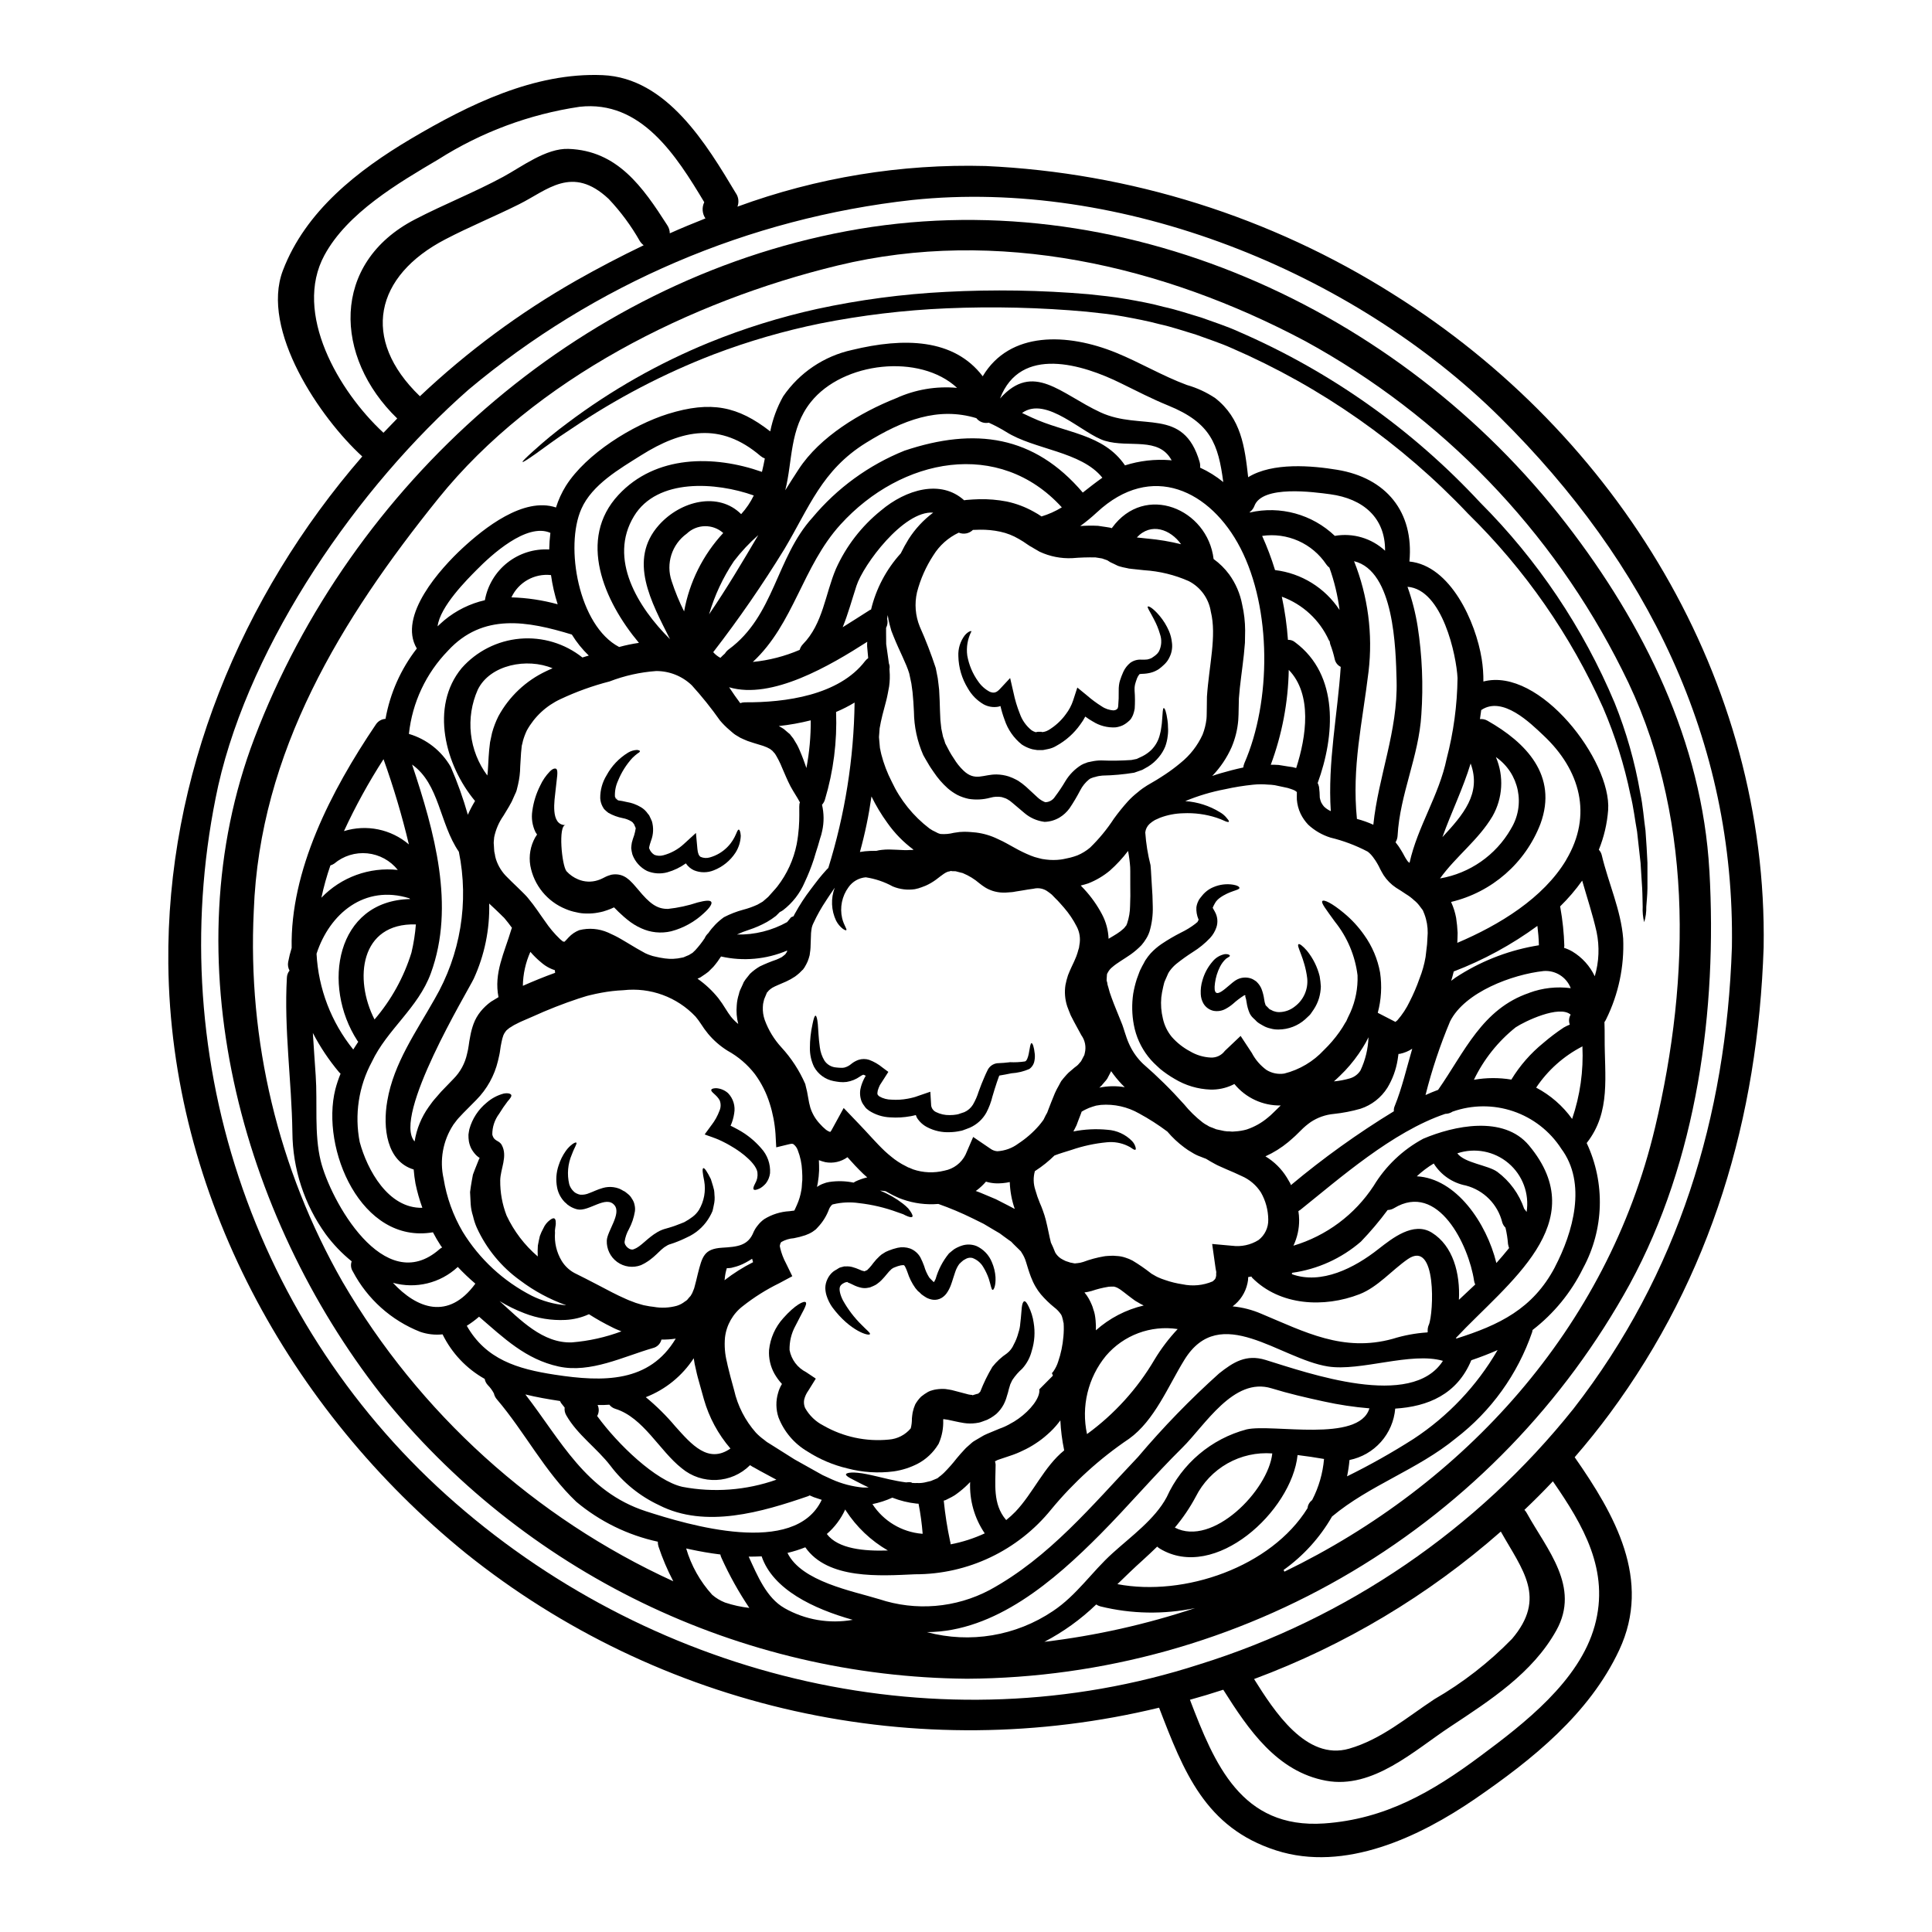 <?xml version="1.0" encoding="UTF-8"?>
<!-- Uploaded to: SVG Repo, www.svgrepo.com, Generator: SVG Repo Mixer Tools -->
<svg fill="#000000" width="800px" height="800px" version="1.1" viewBox="144 144 512 512" xmlns="http://www.w3.org/2000/svg">
 <g>
  <path d="m513.16 221.93c59.629 37.293 99.383 102.37 98.223 173.14-1.516 45.113-13.824 87.09-40.828 123.59-2.914 3.938-6.027 7.793-9.25 11.52 10.629 15.227 20.496 32.5 11.809 51.09-7.934 16.965-23.105 29.078-38.246 39.477-14.609 10.012-34.461 19.492-52.688 13.629-18.785-6.031-24.504-20.891-31.012-37.824v0.004c-31.711 7.668-64.754 7.965-96.594 0.875-31.844-7.094-61.637-21.387-87.094-41.785-46.84-38.023-78.258-95.223-78.875-156.26-0.508-49.574 19.23-97.324 51.395-134.42-11.109-10.125-27.059-33.48-21.031-49.293 6-15.742 19.848-26.551 34.012-34.938 15.195-8.973 32.609-17.582 50.695-16.824 17.074 0.699 27.617 18.422 35.383 31.375l0.008-0.004c0.672 1.035 0.809 2.328 0.363 3.481 21.039-7.715 43.352-11.371 65.754-10.77 38.324 1.75 75.535 13.445 107.98 33.934zm89.812 173.14c0.898-55.129-22.688-102.01-61.402-140.42-39.18-38.855-100.47-63.457-155.85-57.648-43.293 4.797-84.203 22.289-117.58 50.281-29.125 25.586-57.668 66.754-66.305 104.91-7.531 34.445-5.66 70.281 5.422 103.75 11.078 33.473 30.957 63.348 57.555 86.496 53.641 46.711 128.64 64.715 197 42.648 39.098-12.164 73.648-35.77 99.188-67.77 27.777-35.723 40.453-77.336 41.969-122.25zm-36.367 179.82c4.066-14.664-3.027-26.695-11.074-38.328-2.441 2.606-4.965 5.117-7.543 7.57h-0.004c0.27 0.273 0.496 0.586 0.672 0.922 5.324 9.621 14.215 19.488 7.793 31.012-6.297 11.328-17.551 18.535-28.094 25.516-9.562 6.297-20.496 16.625-32.945 14.328-13.039-2.414-20.582-13.598-27.23-24.113-2.918 0.953-5.902 1.852-8.832 2.66 6.481 16.926 13.57 34.266 35.555 32.777 16.207-1.121 28.656-8.355 41.387-17.836 11.582-8.602 26.266-19.902 30.312-34.508zm-21.926 3.449c9.309-10.934 2.801-18.25-2.945-28.457h-0.004c-19.23 16.91-41.391 30.156-65.391 39.082 5.273 8.383 13.777 21.73 25.191 18.453 8.551-2.469 15.254-8.266 22.57-13.094 7.559-4.359 14.48-9.738 20.574-15.984zm-213.73-376.46h-0.004c-0.863-1.27-0.98-2.906-0.309-4.289-7.43-12.395-16.766-27.113-33.031-25.293-13.312 1.973-26.066 6.719-37.43 13.938-10.656 6.297-24.117 14.168-30.199 25.402-8.324 15.352 3.785 36.086 15.645 47.051 1.207-1.262 2.414-2.527 3.648-3.785-16.77-16.207-17.711-41.164 4.723-52.77 7.656-3.984 15.742-7.152 23.355-11.273 4.879-2.637 11.359-7.629 17.32-7.402 12.953 0.449 19.656 10.066 26.164 20.219h-0.004c0.434 0.637 0.668 1.387 0.676 2.156 3.113-1.402 6.281-2.691 9.449-3.953zm-16.367 7.121c-0.398-0.305-0.738-0.672-1.012-1.094-2.293-4.047-5.07-7.805-8.266-11.188-9.703-9.086-16.262-2.297-23.723 1.402-6.445 3.223-13.121 5.945-19.516 9.281-18.73 9.703-22.547 26.441-6.785 41.613v-0.004c12.527-11.828 26.422-22.121 41.391-30.648 5.828-3.305 11.797-6.426 17.91-9.363z"/>
  <path d="m465.94 383.4-0.027 0.086-0.223 0.395-0.195 0.422c-0.082 0.168-0.164 0.312-0.082 0.312 0.082 0.082 0 0.082 0.055 0.137 0.168 0.281 0.312 0.562 0.477 0.844h-0.004c0.723 1.258 0.879 2.769 0.422 4.148-0.355 1.051-0.926 2.016-1.68 2.832-1.355 1.434-2.894 2.688-4.57 3.727-1.504 0.961-2.957 2-4.348 3.113-0.598 0.488-1.133 1.043-1.602 1.656-0.211 0.262-0.398 0.543-0.559 0.84l-0.504 1.148c-0.168 0.477-0.508 1.039-0.59 1.43l-0.281 1.152 0.004 0.004c-0.211 0.875-0.371 1.762-0.477 2.66-0.172 1.887-0.031 3.793 0.422 5.637 0.391 1.781 1.199 3.445 2.359 4.852 1.367 1.551 3 2.84 4.824 3.809 1.672 1 3.562 1.566 5.508 1.66 1.461 0.07 2.859-0.594 3.727-1.77l0.027-0.027 4.152-3.938 2.973 4.516c0.93 1.781 2.258 3.32 3.879 4.504 1.41 0.871 3.086 1.211 4.723 0.953 4.035-1.016 7.684-3.18 10.508-6.234 1.512-1.461 2.879-3.055 4.094-4.766 0.57-0.805 1.098-1.637 1.574-2.496l0.168-0.25c0.027 0 0.027 0 0.027-0.027l0.027-0.027 0.027-0.086 0.055-0.109 0.324-0.734 0.699-1.457h0.004c1.367-3.094 2.019-6.457 1.902-9.84-0.637-5.203-2.715-10.125-5.996-14.215-2.297-3.195-3.731-4.992-3.336-5.469 0.395-0.477 2.523 0.504 5.777 3.223v0.004c2.012 1.668 3.793 3.602 5.297 5.746 2.137 2.969 3.582 6.379 4.234 9.98 0.523 3.555 0.316 7.184-0.617 10.656l4.684 2.414c0.137-0.109 0.309-0.25 0.531-0.449v-0.004c1.305-1.496 2.398-3.168 3.25-4.961 0.996-1.949 1.859-3.965 2.582-6.031 0.742-1.863 1.289-3.797 1.625-5.773 0.141-1.121 0.281-2.242 0.395-3.367l0.168-2.945v0.004c0.027-1.715-0.266-3.414-0.867-5.019l-0.422-1.039-0.699-0.926c-0.465-0.668-1.023-1.262-1.66-1.766-0.648-0.605-1.363-1.141-2.129-1.598l-1.262-0.84-1.344-0.844c-1.316-0.875-2.445-2.012-3.309-3.336-0.449-0.699-0.617-1.121-0.926-1.652-0.184-0.414-0.391-0.816-0.617-1.207-0.223-0.34-0.395-0.73-0.645-1.066l-0.363-0.504-0.195-0.285-0.086-0.109-0.055-0.082-0.004 0.004c-0.254-0.336-0.535-0.645-0.84-0.93-0.191-0.109-0.223-0.25-0.559-0.445-3.102-1.621-6.387-2.856-9.785-3.676-2.199-0.688-4.219-1.855-5.906-3.422-0.816-0.863-1.5-1.848-2.019-2.918-0.551-1.172-0.883-2.434-0.984-3.727-0.027-0.562 0-1.121 0-1.516v-0.504c-0.16-0.094-0.312-0.207-0.449-0.336-0.379-0.191-0.773-0.348-1.18-0.477l-0.789-0.25-1.148-0.25c-0.758-0.168-1.516-0.336-2.242-0.477v-0.004c-0.641-0.098-1.289-0.152-1.938-0.168-1.27-0.117-2.547-0.105-3.812 0.027-2.516 0.254-5.012 0.656-7.481 1.207-3.609 0.68-7.144 1.738-10.539 3.148 3.258 0.223 6.414 1.234 9.195 2.945 0.746 0.422 1.395 0.992 1.91 1.68 0.395 0.449 0.531 0.727 0.449 0.844-0.082 0.113-0.395 0.082-0.953-0.141v-0.004c-0.75-0.355-1.52-0.664-2.305-0.922-2.856-0.93-5.859-1.328-8.859-1.184-2.09 0.047-4.156 0.449-6.113 1.184-0.449 0.195-0.898 0.422-1.375 0.617h0.004c-0.504 0.285-0.973 0.621-1.402 1.008-0.645 0.594-1.055 1.398-1.148 2.269 0.203 2.934 0.672 5.844 1.398 8.695 0.195 2.074 0.195 3.543 0.34 5.297 0.141 1.754 0.223 3.644 0.25 5.609 0.07 2.262-0.223 4.523-0.867 6.691-0.113 0.25-0.141 0.395-0.281 0.727-0.168 0.391-0.363 0.766-0.59 1.125-0.367 0.613-0.789 1.195-1.258 1.738-0.871 0.898-1.82 1.715-2.836 2.441-1.852 1.289-3.672 2.297-4.848 3.336-0.52 0.398-0.941 0.902-1.238 1.484-0.102 0.145-0.176 0.305-0.223 0.477v0.059l-0.027 0.395-0.055 0.844c-0.055 0.559 0.137 0.617 0.168 0.953l0.055 0.422 0.195 0.672 0.004-0.004c0.234 0.973 0.535 1.93 0.895 2.863 0.699 1.969 1.598 4.008 2.496 6.297 0.258 0.598 0.48 1.203 0.672 1.824l0.309 0.98 0.141 0.422c0 0.027 0.027 0.082 0.027 0.109 0.016 0.023 0.027 0.055 0.027 0.086l0.027 0.027c0.312 1.039 0.707 2.051 1.184 3.027 0.863 1.762 2.027 3.363 3.445 4.723 3.852 3.344 7.484 6.934 10.879 10.738 1.449 1.777 3.098 3.391 4.91 4.797 0.395 0.305 0.816 0.566 1.262 0.785 0.402 0.281 0.848 0.488 1.32 0.621l0.699 0.281 0.336 0.141h0.027l0.113 0.027 1.969 0.422v-0.004c0.48 0.086 0.973 0.125 1.461 0.109 0.473 0.074 0.953 0.074 1.43 0 1.023-0.055 2.039-0.223 3.031-0.5 2.059-0.684 3.973-1.75 5.629-3.152 0.898-0.672 2.047-1.938 3.426-3.223-4.75 0.09-9.277-2.008-12.285-5.691-0.195 0.082-0.363 0.191-0.559 0.281-1.797 0.84-3.766 1.25-5.75 1.203-3.379-0.117-6.672-1.102-9.559-2.856-1.332-0.766-2.602-1.641-3.789-2.613-0.559-0.531-1.09-0.98-1.68-1.574-0.539-0.535-1.047-1.105-1.516-1.707-1.918-2.449-3.219-5.324-3.789-8.383-0.516-2.727-0.574-5.519-0.172-8.266 0.227-1.32 0.543-2.621 0.953-3.898 0.25-0.645 0.477-1.32 0.727-1.969 0.25-0.648 0.508-0.98 0.73-1.512l0.395-0.703 0.168-0.336 0.223-0.395 0.141-0.223h0.008c0.383-0.59 0.812-1.152 1.285-1.68 0.852-0.914 1.805-1.734 2.836-2.441 1.672-1.129 3.414-2.148 5.215-3.059 1.336-0.645 2.606-1.422 3.785-2.324 0.223-0.168 0.395-0.363 0.418-0.363 0.086 0.082 0.285-0.367 0.449-0.699 0.004-0.062-0.016-0.121-0.055-0.168-0.414-0.996-0.598-2.074-0.531-3.148 0.086-0.609 0.273-1.199 0.559-1.742 0.086-0.199 0.199-0.387 0.34-0.559l0.281-0.367 0.309-0.367 0.059-0.082c0.137-0.195 0.109-0.109 0.164-0.195l0.195-0.223h-0.004c0.273-0.285 0.562-0.547 0.871-0.789 0.531-0.414 1.117-0.754 1.742-1.012 1.648-0.707 3.469-0.934 5.242-0.645 1.18 0.195 1.625 0.562 1.652 0.844 0 0.672-2.551 0.699-5.269 2.691-0.324 0.242-0.617 0.523-0.871 0.84-0.121 0.148-0.223 0.309-0.309 0.477l-0.059 0.082zm131.07-8.66c2.074 36.957-3.223 76.688-21.113 109.58v0.004c-17.305 31.492-42.707 57.789-73.582 76.172-30.875 18.383-66.098 28.184-102.03 28.387-29.871-0.246-59.312-7.144-86.188-20.191s-50.504-31.918-69.176-55.238c-37.098-47.418-55.656-115.64-33.508-173.82 25.637-67.293 85.465-120.96 156.87-134.36 72.258-13.57 146.56 20.242 190.78 77.539 20.551 26.598 36.031 57.832 37.938 91.93zm-14.422 68.16c9.504-39.953 10.344-84.062-8.75-121.46-18.457-36.883-47.738-67.246-83.922-87.035-37.656-20.02-81.707-30.281-123.91-20.047-39 9.445-80.219 30-105.77 61.656-25.797 32.02-47.445 67.211-48.984 109.38-1.68 34.32 6.469 68.406 23.496 98.254 20.348 34.871 50.969 62.605 87.68 79.406-1.559-2.973-2.875-6.066-3.934-9.254-0.117-0.398-0.172-0.816-0.164-1.234-7.949-1.727-15.355-5.352-21.594-10.57-8.41-7.992-13.57-18.367-21.059-27.16v0.004c-0.391-0.453-0.66-0.992-0.789-1.574-0.414-0.793-0.945-1.523-1.574-2.16-0.449-0.461-0.754-1.047-0.867-1.684-4.832-2.711-8.723-6.832-11.16-11.805-2.008 0.211-4.039-0.016-5.945-0.676-7.664-3.023-13.992-8.695-17.832-15.984-0.52-0.797-0.637-1.793-0.312-2.691-2.594-2.098-4.914-4.516-6.894-7.203-5.664-7.863-8.746-17.289-8.816-26.98-0.195-13.68-2.242-27.281-1.461-40.965 0.02-0.695 0.266-1.367 0.703-1.906-0.383-0.691-0.512-1.496-0.363-2.269 0.234-1.262 0.543-2.508 0.926-3.734-0.395-20.441 10.262-41.383 22.316-59.219v0.004c0.566-0.875 1.516-1.426 2.555-1.488 1.211-6.797 4.059-13.195 8.297-18.645-5.156-8.66 6.422-21.336 12.086-26.578 5.664-5.242 16.176-13.684 24.797-10.797v-0.004c0.633-2.019 1.52-3.949 2.637-5.746 5.383-8.496 17.637-16.098 27.027-19.043 11.441-3.543 18.535-2.047 27.113 4.629h0.004c0.645-3.254 1.797-6.387 3.422-9.281 4.301-6.281 10.844-10.684 18.281-12.305 13.652-3.309 26.945-3.086 34.602 6.981 7.148-12.027 22.434-11.492 35.328-6.25 6.391 2.606 12.309 6.168 18.84 8.582l0.004-0.004c2.641 0.758 5.144 1.922 7.43 3.445 6.894 5.383 7.848 12.953 8.746 20.977 6.481-4.012 16.992-3.059 23.586-1.969 12.988 2.129 20.383 11.16 19.148 24.309 10.906 1.094 17.582 16.012 19.152 25.797 0.32 1.984 0.469 3.992 0.449 6.004 14.957-3.938 33.984 21.086 33.062 34.066-0.273 3.609-1.105 7.16-2.469 10.516 0.395 0.414 0.664 0.926 0.789 1.484 1.738 7.316 5.078 14.523 5.664 22.043 0.316 7.375-1.227 14.715-4.488 21.34-0.129 0.285-0.289 0.559-0.477 0.809 0.059 1.434 0.059 2.863 0.059 4.234-0.059 9.98 1.734 19.57-4.766 27.816 4.969 10.582 4.613 22.895-0.957 33.172-3.148 6.41-7.727 12.012-13.383 16.375-0.023 0.191-0.062 0.375-0.109 0.559-3.836 11.164-10.871 20.953-20.23 28.145-10.148 8.328-22.879 12.422-32.801 20.723h-0.004c-3.211 5.59-7.59 10.426-12.84 14.168 0.082 0.141 0.137 0.285 0.223 0.449 47.5-22.992 85.551-64.406 98.195-117.6zm-15.957-40.18c1.129-3.828 1.293-7.871 0.477-11.777-1.035-4.602-2.523-9.055-3.812-13.57-1.742 2.453-3.703 4.742-5.856 6.844 0.035 0.082 0.055 0.164 0.059 0.254 0.609 3.379 0.965 6.801 1.066 10.23-0.016 0.164-0.043 0.32-0.086 0.477 0.773 0.246 1.516 0.578 2.219 0.984 2.582 1.555 4.644 3.84 5.934 6.562zm-6 37.785h0.004c2.109-6.184 3.031-12.711 2.719-19.234-0.059 0.027-0.086 0.082-0.141 0.109-4.887 2.543-9.055 6.273-12.117 10.852 3.781 1.988 7.047 4.832 9.539 8.305zm-1.574-68.645c7.066-11.859 3.727-23.832-6.031-32.973-3.449-3.254-10.797-10.543-16.461-6.731-0.027 0-0.027 0-0.027 0.027-0.109 0.789-0.223 1.574-0.336 2.387h0.004c0.691-0.07 1.387 0.074 1.988 0.422 10.152 5.746 18.73 14.496 14.051 27.309-3.992 10.395-12.859 18.152-23.695 20.723l0.082 0.195h0.004c0.578 1.285 1 2.637 1.254 4.023 0.199 1.312 0.332 2.633 0.395 3.957 0 0.898-0.055 1.766-0.082 2.664 11.102-4.711 22.805-11.836 28.863-21.988zm0.953 43.66c-0.324-0.867-0.242-1.836 0.227-2.633-3-2.637-12.203 1.793-14.562 3.363v-0.004c-4.691 3.746-8.473 8.5-11.074 13.91 3.281-0.582 6.637-0.598 9.922-0.055 2.25-3.695 5.113-6.977 8.473-9.703 1.715-1.477 3.523-2.844 5.41-4.094 0.516-0.297 1.055-0.555 1.609-0.77zm-10.742-8.41 0.004-0.004c3.508-1.293 7.281-1.719 10.992-1.23-1.129-2.934-4.047-4.781-7.18-4.543-8.297 0.898-20.914 5.578-24.797 13.348-2.66 6.332-4.836 12.855-6.508 19.516 1.121-0.508 2.215-0.957 3.336-1.375 7.027-10.051 11.652-21.461 24.16-25.699zm6.812 72.652c4.769-9.141 8.555-22.18 1.629-31.406l0.004-0.004c-3.004-4.617-7.477-8.09-12.695-9.859-5.219-1.77-10.879-1.734-16.074 0.102-0.574 0.379-1.246 0.582-1.938 0.59-13.992 4.723-28.121 17.215-38.355 25.402v0.004c-0.18 0.129-0.367 0.254-0.562 0.363 0.125 0.77 0.191 1.547 0.199 2.328 0.02 2.363-0.5 4.703-1.516 6.84 8.73-2.606 16.262-8.219 21.254-15.844 3.184-5.269 7.723-9.59 13.148-12.504 8.051-3.422 21.281-6.297 28.012 1.766 17.16 20.551-5.664 36.426-19.379 51.059h0.004c0.07 0.031 0.137 0.07 0.195 0.117 11.195-3.547 20.223-7.797 26.082-18.941zm-4.258-85.27c-0.027-1.734-0.195-3.422-0.395-5.117l0.004-0.004c-6.824 4.996-14.281 9.059-22.18 12.082-0.195 0.844-0.422 1.68-0.672 2.469 0.746-0.598 1.535-1.141 2.359-1.625 6.375-3.965 13.477-6.613 20.891-7.793zm-3.254 70.691v-0.004c0.762-4.856-1.062-9.758-4.816-12.93-3.75-3.176-8.887-4.16-13.547-2.606 1.938 2.606 8.133 3.113 10.602 4.91l-0.004-0.004c3.312 2.465 5.793 5.879 7.121 9.785 0.238 0.27 0.457 0.555 0.648 0.859zm-4.203-101.45v-0.008c3.988-6.394 2.258-14.797-3.938-19.098 2.172 5.078 1.836 10.879-0.895 15.676-3.727 6.297-9.699 10.629-13.906 16.488 7.875-1.352 14.742-6.133 18.742-13.051zm-0.449 111v-0.008c-0.125-0.344-0.215-0.703-0.277-1.066-0.109-1.457-0.336-2.906-0.676-4.328-0.387-0.371-0.676-0.836-0.84-1.348-1.172-4.801-4.891-8.57-9.676-9.812-3.516-0.684-6.594-2.797-8.492-5.832-1.613 0.969-3.117 2.106-4.488 3.394 10.422 0.547 18.48 12.352 21.09 22.98 1.094-1.238 2.242-2.559 3.363-3.961zm-3.059 27.055c-2.156 0.953-4.488 1.852-6.949 2.691-3.758 9.055-11.523 12.281-20.16 12.816v-0.004c-0.273 3.277-1.602 6.375-3.785 8.832-2.184 2.457-5.109 4.141-8.332 4.793-0.125 1.457-0.344 2.902-0.645 4.328 6.039-2.973 11.906-6.277 17.582-9.898 9.16-6.004 16.793-14.066 22.293-23.535zm-10.234-13.32c1.457-1.344 2.891-2.688 4.328-4.066l0.004-0.004c-0.156-0.309-0.262-0.637-0.309-0.98-1.402-9.363-9.504-26.371-21.227-19.234-0.508 0.305-1.086 0.469-1.68 0.477-2.18 2.941-4.547 5.742-7.086 8.383-5.156 4.461-11.5 7.332-18.254 8.266 0.004 0.121-0.004 0.242-0.027 0.363 7.793 2.805 16.531-1.598 22.961-6.691 3.644-2.832 9.227-7.316 14.102-4.328 5.668 3.512 7.559 10.859 7.191 17.84zm-4.367-122.62c5.469-5.902 10.402-11.551 7.477-19.516-1.98 6.559-5.148 13.008-7.477 19.516zm1.121-20.777v-0.004c1.824-6.977 2.793-14.152 2.887-21.363-0.281-5.902-3.981-23.527-13.262-24.199 1.223 3.414 2.125 6.934 2.691 10.512 1.195 7.719 1.523 15.543 0.98 23.332-0.645 11.074-5.691 21.086-6.297 32.133-0.031 0.605-0.215 1.195-0.531 1.711v0.027l0.531 0.699c0.367 0.449 0.645 0.98 0.984 1.488 0.34 0.508 0.559 0.98 0.84 1.484 0.184 0.348 0.391 0.688 0.617 1.012 0.176 0.309 0.426 0.57 0.727 0.758 2.109-9.59 7.812-17.836 9.832-27.594zm-4.723 150.04c1.285-3.031 2.184-22.742-5.555-17.441-4.231 2.918-7.934 7.398-12.812 9.309-9.395 3.644-21.086 3.082-28.461-4.375-0.082-0.109-0.141-0.223-0.195-0.309-0.281 0.055-0.559 0.113-0.844 0.141 0.004 0.559-0.062 1.113-0.191 1.652-0.527 2.449-1.926 4.621-3.938 6.113 2.633 0.254 5.203 0.918 7.629 1.969 11.523 4.82 21.676 10.234 34.766 6.644 2.988-0.934 6.078-1.508 9.199-1.711l0.113-0.109v-0.004c-0.07-0.637 0.023-1.285 0.273-1.879zm3.754 9.531c-8.465-2.469-21.84 2.859-30.504 1.484-12.734-2.019-28.574-17.102-38.023-1.762-4.262 6.867-7.871 16.062-14.691 20.945v-0.004c-7.719 5.207-14.648 11.5-20.582 18.676-8.816 10.922-22.109 17.254-36.145 17.219-9.195 0.418-23.078 1.43-29.047-7.152-1.535 0.613-3.113 1.109-4.723 1.488 3.703 7.625 17.27 10.094 24.281 12.254v-0.004c9.699 3.231 20.301 2.352 29.332-2.438 15.789-8.609 27.113-22.434 39.312-35.273v-0.004c6.637-7.844 13.801-15.227 21.445-22.09 3.785-3.004 7.18-5.16 12.312-3.59 11.352 3.5 38.703 13.23 47.016 0.25zm-8.145-82.719c-0.992 0.648-2.094 1.105-3.254 1.348-0.129 0.023-0.262 0.035-0.395 0.031-0.082 0.504-0.137 1.008-0.223 1.539-0.422 2.629-1.344 5.152-2.719 7.43-1.656 2.625-4.172 4.59-7.121 5.555-2.316 0.664-4.688 1.125-7.086 1.375-2.184 0.199-4.285 0.941-6.113 2.156-0.934 0.656-1.809 1.395-2.609 2.215l-1.488 1.461c-0.699 0.641-1.23 1.09-1.852 1.625h0.004c-1.84 1.523-3.879 2.797-6.055 3.781 2.324 1.395 4.277 3.328 5.691 5.637l0.84 1.434c0.094 0.176 0.172 0.363 0.223 0.559 8.598-7.191 17.719-13.734 27.285-19.57-0.047-0.5 0.039-1.004 0.254-1.461 1.867-4.598 3.106-9.926 4.617-15.113zm-10.316-59.359c1.348-12.926 6.508-24.797 6.168-38.133-0.223-8.582-0.617-29.125-11.273-31.711 3.691 9.277 5.012 19.328 3.84 29.246-1.652 13.715-4.457 25.191-3.082 39.059v-0.004c1.492 0.387 2.945 0.902 4.348 1.543zm3.113-72.621c0.082-8.75-5.832-13.777-14.496-14.957-4.348-0.586-18.059-2.496-20.133 3.086v0.004c-0.246 0.664-0.688 1.242-1.266 1.652 0.027 0.027 0.055 0.059 0.055 0.086 8.07-1.848 16.531 0.48 22.52 6.195 4.809-0.84 9.738 0.617 13.32 3.938zm-4.394 128.94c-0.449 0.938-0.953 1.844-1.512 2.719-1.352 2.191-2.918 4.238-4.684 6.113-0.926 0.953-1.906 1.938-2.973 2.863 1.426-0.125 2.832-0.391 4.203-0.789 1.172-0.328 2.18-1.074 2.836-2.102 1.305-2.758 2.027-5.754 2.129-8.805zm-7.371-98.164c-0.805-0.398-1.387-1.141-1.574-2.019-0.297-1.344-0.691-2.668-1.184-3.953-0.074-0.246-0.121-0.5-0.141-0.758-0.066-0.109-0.141-0.215-0.223-0.309-2.438-5.375-6.934-9.535-12.477-11.555 0.809 3.773 1.352 7.594 1.625 11.441 0.695-0.035 1.375 0.195 1.902 0.648 11.723 8.719 10.516 24.844 5.977 37.293 0.168 0.336 0.289 0.691 0.363 1.062 0.117 0.941 0.184 1.887 0.195 2.832 0.082 0.422 0.203 0.836 0.367 1.234l0.336 0.562c0.031 0.027 0.059 0.109 0.113 0.164l0.109 0.141c0.129 0.18 0.277 0.34 0.449 0.477 0.465 0.402 0.984 0.73 1.543 0.98-0.848-12.996 1.816-25.668 2.633-38.23zm7.598 196.5v0.004c-4.066-0.336-8.102-0.945-12.086-1.824-4.656-1.008-9.254-2.074-13.824-3.477-10.066-3.113-17.637 9.812-23.668 15.742-7.516 7.426-14.328 15.477-21.758 22.961-12.137 12.227-27.758 25.797-45.898 25.906l0.004 0.004c11.402 3.051 23.57 1.016 33.363-5.574 6.297-4.18 10.289-10.375 15.816-15.352 4.848-4.406 11.242-9 14.355-14.863 4.008-8.863 11.789-15.457 21.195-17.949 6.832-1.527 29.738 3.633 32.516-5.562zm-7.894-211.57c-0.484-3.824-1.387-7.586-2.691-11.219-0.316-0.23-0.59-0.512-0.812-0.836-1.828-2.746-4.398-4.914-7.41-6.254s-6.344-1.797-9.605-1.32c1.328 2.941 2.473 5.965 3.418 9.055 6.981 0.832 13.238 4.703 17.102 10.574zm-7.262 235.87c1.754-3.387 2.824-7.082 3.148-10.879-2.297-0.395-4.652-0.758-7.012-1.039-1.539 14.832-21.895 33.648-36.508 24.797l0.004-0.004c-0.254-0.145-0.492-0.324-0.699-0.531-1.203 1.18-2.469 2.363-3.785 3.562-2.438 2.184-4.625 4.328-6.758 6.391 17.777 3.367 40.742-4.57 50.383-20.133l-0.004 0.004c0.074-0.805 0.469-1.543 1.094-2.047 0.027-0.039 0.082-0.066 0.137-0.121zm-4.231-193.98c2.688-8.328 4.328-19.516-1.969-26.02-0.16 8.59-1.77 17.094-4.766 25.148 0.699 0 1.457 0 2.102 0.055 0.727 0.113 1.488 0.25 2.269 0.367l1.148 0.168 0.141 0.027h0.082l0.312 0.082 0.336 0.086zm-7.402 119.66c-0.023-2.519-0.688-4.988-1.938-7.176-1.238-1.945-3.035-3.473-5.156-4.379-1.234-0.586-2.555-1.18-3.902-1.734-0.672-0.312-1.348-0.617-2.019-0.898-0.672-0.281-1.457-0.758-2.184-1.148-0.449-0.25-0.871-0.535-1.32-0.789l-0.309-0.109-1.148-0.449h0.004c-0.789-0.277-1.539-0.645-2.242-1.094-0.715-0.398-1.398-0.848-2.047-1.344-1.652-1.227-3.16-2.641-4.488-4.207-2.375-1.781-4.871-3.383-7.481-4.797-3.07-1.754-6.598-2.543-10.121-2.269-0.449 0.055-0.871 0.113-1.289 0.195-0.336 0.082-0.645 0.195-0.926 0.281-0.648 0.195-1.277 0.449-1.879 0.758-0.34 0.164-0.672 0.363-1.012 0.559l-0.164 0.477-0.789 2.047-0.395 1.066-0.59 1.18-0.25 0.477c2.977-0.59 6.027-0.742 9.051-0.445 2.449 0.16 4.758 1.219 6.477 2.969 0.43 0.445 0.746 0.984 0.926 1.574 0.113 0.395 0.113 0.645 0 0.73-0.113 0.086-0.363 0.027-0.699-0.195h-0.004c-0.426-0.32-0.887-0.594-1.371-0.812-1.715-0.816-3.621-1.145-5.512-0.953-3.191 0.301-6.332 0.98-9.363 2.019-1.488 0.477-3.086 0.926-4.516 1.484-1.523 1.5-3.195 2.844-4.992 4.012-0.059 0.043-0.125 0.082-0.195 0.113-0.465 1.637-0.426 3.375 0.109 4.988 0.328 1.195 0.734 2.363 1.211 3.504l0.395 0.926 0.422 1.121h-0.004c0.297 0.801 0.551 1.613 0.762 2.441 0.559 2.188 0.898 4.262 1.348 5.973 0.418 0.844 0.754 1.656 1.062 2.441l-0.004-0.004c0.051 0.078 0.09 0.164 0.113 0.254 0.359 0.586 0.84 1.094 1.402 1.488 0.441 0.273 0.898 0.52 1.375 0.727l0.871 0.281 0.168 0.055 0.027 0.031 0.586 0.109c1.094 0.281 0.871 0.055 1.348 0.082 0.551-0.047 1.098-0.16 1.625-0.336 1.785-0.668 3.629-1.164 5.508-1.484l0.223-0.027 0.109-0.027h0.027l0.367-0.027 0.336-0.027 0.645-0.027 0.672-0.027 1.121 0.082 0.004-0.004c0.727 0.047 1.445 0.188 2.133 0.422 0.66 0.199 1.297 0.465 1.906 0.789 1.684 1.008 3.305 2.125 4.848 3.336l0.223 0.168 0.059 0.027 0.531 0.309h0.004c0.352 0.219 0.719 0.414 1.094 0.59 0.621 0.281 1.258 0.523 1.906 0.73 1.484 0.516 3.016 0.891 4.57 1.121 2.676 0.578 5.469 0.312 7.992-0.758 0.504-0.449 0.812-0.617 0.898-1.289 0.109-0.25 0-0.789 0.082-1.18-0.109-0.562-0.223-1.094-0.281-1.652l-0.816-5.805 5.273 0.477 0.004-0.004c2.441 0.328 4.922-0.207 7.012-1.516 1.672-1.285 2.629-3.293 2.578-5.402zm-6.336-120.93c7.152-16.375 7.262-40.934-1.039-57.031-7.871-15.254-23.555-22.961-38.051-9.445v-0.004c-1.391 1.297-2.859 2.504-4.402 3.617 1.574-0.121 3.148-0.141 4.723-0.059l2.102 0.312 1.039 0.168 0.477 0.137h0.027c0.027-0.027 0.027-0.055 0.055-0.082 8.75-12.027 25.348-5.019 26.918 8.266h0.004c1.574 1.133 2.965 2.508 4.121 4.066 1.723 2.375 2.902 5.106 3.445 7.992 0.516 2.254 0.781 4.559 0.789 6.867l-0.055 3.277-0.285 3.148c-0.449 4.125-1.062 7.965-1.316 11.582l-0.059 2.633c-0.027 1.32-0.027 1.969-0.109 3.148v0.008c-0.203 2.438-0.789 4.828-1.738 7.082-1.254 2.848-3 5.449-5.16 7.684 0.758-0.25 1.516-0.531 2.363-0.754 1.734-0.504 3.754-1.039 5.859-1.488 0.047-0.383 0.145-0.754 0.289-1.109zm7.402 182.9c-4.137-0.312-8.27 0.613-11.879 2.652-3.609 2.043-6.531 5.109-8.398 8.816-1.555 2.914-3.418 5.66-5.547 8.188 9.992 5.203 24.758-9.855 25.824-19.641zm-12.988-257.41c-1.32-10.008-3.277-15.699-14.605-20.297-4.328-1.766-8.328-3.84-12.535-5.902-10.148-5.019-26.609-10.094-32.02 4.039 8.832-9.867 16.039-1.23 26.613 3.672 10.848 5.023 22.012-1.598 26.301 13.211l-0.008-0.008c0.133 0.473 0.168 0.969 0.113 1.457 2.203 1.004 4.269 2.293 6.144 3.824zm-4.328 56.863c0.562-8.324 2.609-16.066 1.039-22.488h-0.004c-0.531-3.492-2.707-6.516-5.848-8.133-3.734-1.652-7.734-2.633-11.809-2.887l-3.394-0.363-0.422-0.055h-0.16l-0.336-0.086-1.348-0.281c-0.422-0.113-0.898-0.223-1.289-0.367l-1.039-0.504-1.008-0.477-0.789-0.5-0.816-0.285-0.395-0.137-0.137-0.055-0.508-0.086-1.23-0.195 0.004-0.004c-2.066-0.047-4.133 0.02-6.195 0.195-2.981 0.141-5.953-0.445-8.66-1.707-0.531-0.285-0.98-0.562-1.457-0.844l-0.699-0.422-0.367-0.195-0.645-0.422c-0.758-0.547-1.547-1.051-2.359-1.508-1.516-0.895-3.164-1.539-4.883-1.91-1.77-0.379-3.574-0.555-5.383-0.531-0.559 0.027-1.258 0.027-1.879 0.055-0.992 0.973-2.469 1.258-3.754 0.727-2.777 1.309-5.117 3.394-6.731 6.004-1.965 3.004-3.43 6.309-4.332 9.785-0.699 3.039-0.445 6.223 0.73 9.113 1.598 3.578 3.008 7.238 4.234 10.965l0.531 2.691c0.195 1.285 0.223 2.047 0.367 3.082 0.109 1.938 0.191 3.758 0.223 5.512l0.109 2.496 0.25 2.297 0.449 2.129c0.223 0.59 0.422 1.148 0.59 1.766 0.336 0.699 0.789 1.457 1.148 2.188 0.223 0.418 0.754 1.285 1.148 1.852h0.004c0.695 1.164 1.547 2.231 2.523 3.168 3.086 2.973 5.356 0.953 8.832 1.035 1.059 0.023 2.106 0.195 3.113 0.508l1.035 0.395c0.672 0.285 1.012 0.508 1.516 0.758v0.004c0.742 0.477 1.445 1.012 2.102 1.598 1.039 0.98 2.047 1.906 3.059 2.828 0.586 0.547 1.273 0.977 2.019 1.266 1.051-0.02 2.023-0.57 2.578-1.461 1-1.32 1.918-2.695 2.758-4.121 1.051-1.746 2.5-3.219 4.234-4.293 0.414-0.238 0.855-0.426 1.316-0.559l0.25-0.113 0.309-0.082 0.168-0.027 0.672-0.141h0.004c0.836-0.188 1.691-0.281 2.551-0.281 2.664 0.113 5.332 0.074 7.992-0.113 0.477-0.109 0.926-0.191 1.402-0.281 0.531-0.25 1.094-0.504 1.598-0.754 0.809-0.418 1.555-0.949 2.219-1.574 1.148-1.125 1.957-2.555 2.324-4.121 0.191-0.66 0.324-1.336 0.395-2.019 0.098-0.574 0.164-1.156 0.191-1.738 0.168-2.074 0.168-3.277 0.449-3.277s0.672 1.008 0.984 3.223c0.094 0.621 0.137 1.246 0.137 1.875 0.059 0.777 0.031 1.559-0.082 2.328-0.105 0.938-0.324 1.863-0.645 2.754-0.418 1.027-0.992 1.984-1.707 2.828-0.801 0.988-1.758 1.832-2.836 2.496-0.504 0.281-1.008 0.59-1.543 0.871-0.672 0.25-1.402 0.504-2.156 0.754-2.781 0.453-5.594 0.707-8.41 0.762-0.648 0.043-1.293 0.164-1.91 0.363l-0.477 0.113-0.367 0.137c-0.297 0.078-0.574 0.223-0.809 0.422-0.969 0.793-1.758 1.777-2.328 2.891-0.844 1.625-1.781 3.203-2.805 4.723-0.715 0.992-1.621 1.832-2.664 2.465-1.203 0.715-2.562 1.109-3.957 1.152h-0.098l-0.086-0.027c-1.887-0.258-3.664-1.047-5.117-2.273l-3.254-2.754h-0.004c-0.406-0.371-0.855-0.695-1.34-0.957-0.141-0.055-0.449-0.223-0.449-0.223l-1.039-0.336c-1-0.172-2.027-0.113-3 0.168-1.863 0.508-3.816 0.613-5.723 0.309-1.062-0.215-2.09-0.574-3.055-1.066-0.914-0.492-1.77-1.086-2.551-1.77-1.398-1.258-2.633-2.688-3.676-4.258-0.531-0.789-0.926-1.289-1.512-2.332-0.422-0.727-0.844-1.402-1.262-2.184-1.59-3.625-2.43-7.535-2.469-11.496-0.082-1.793-0.195-3.508-0.363-5.16l-0.312-2.297-0.566-2.672c-0.816-2.719-2.582-5.902-4.152-9.812l-0.586-1.488-0.449-1.625h-0.004c-0.23-0.84-0.398-1.691-0.504-2.551-0.059 0.336-0.113 0.672-0.168 0.98v-0.004c0.219 0.812 0.117 1.676-0.277 2.414v1.32c0.027 0.98 0 1.934 0.027 2.973 0.164 1.094 0.309 2.242 0.477 3.367l0.223 1.625v-0.004c-0.004 0.059 0.008 0.117 0.027 0.168 0.188 0.465 0.238 0.969 0.141 1.457 0 0.141 0.027 0.281 0.027 0.422 0.117 1.391 0.078 2.793-0.113 4.176-0.25 1.32-0.477 2.691-0.812 3.938-0.699 2.578-1.32 4.875-1.711 7.203l-0.109 1.516c0 0.25-0.059 0.477-0.059 0.789l0.086 1.008 0.164 1.852v-0.004c0.004 0.066 0.016 0.133 0.035 0.195l0.055 0.195 0.082 0.449c0.055 0.281 0.113 0.59 0.195 0.871 0.648 2.508 1.574 4.934 2.758 7.234 2.281 4.887 5.715 9.152 10.008 12.422 0.52 0.363 1.074 0.676 1.656 0.926l0.531 0.281v-0.004c0.051 0.012 0.098 0.031 0.141 0.055l0.027 0.027h0.027l0.082 0.027c0.195 0.031 0.367 0.168 0.535 0.141l0.004 0.004c1.148 0.082 2.305-0.023 3.418-0.309l1.543-0.223 1.23-0.059c1.289 0 2.074 0.113 3.113 0.195h0.004c2.004 0.246 3.957 0.824 5.773 1.711 1.91 0.844 2.973 1.543 4.656 2.441 1.32 0.742 2.688 1.398 4.094 1.969 0.652 0.27 1.328 0.484 2.019 0.645 0.656 0.199 1.332 0.332 2.019 0.395 1.305 0.168 2.629 0.168 3.934 0 0.699-0.082 1.656-0.336 2.496-0.504 0.637-0.164 1.266-0.359 1.883-0.59 1.23-0.512 2.371-1.211 3.387-2.074 2.375-2.312 4.488-4.879 6.297-7.656 1.168-1.617 2.422-3.172 3.762-4.652 0.77-0.828 1.605-1.598 2.496-2.297 0.445-0.391 0.914-0.754 1.398-1.098l1.148-0.758 2.523-1.484c0.758-0.449 1.488-0.953 2.242-1.434h0.004c1.43-0.949 2.805-1.977 4.121-3.082 2.488-2 4.477-4.555 5.805-7.457 0.527-1.344 0.879-2.746 1.039-4.18 0.082-0.727 0.055-2.047 0.082-2.66zm-7.754 167.59c-7.137-1.086-14.324 1.594-19.012 7.086-4.754 5.785-6.602 13.426-5.016 20.746 7.254-5.281 13.34-12 17.887-19.734 1.754-2.914 3.812-5.625 6.141-8.098zm-1.992-230.26c0.141 0.027 0.25 0.027 0.395 0.055-3.422-6.391-11.246-3.254-17.664-5.188-5.859-1.738-15.508-12.055-21.984-7.375 0.812 0.395 1.652 0.789 2.523 1.18 8.973 4.203 18.984 4.258 24.758 12.703 3.863-1.23 7.93-1.695 11.973-1.375zm6.617 304.2c-8.301 1.734-16.887 1.582-25.121-0.449-0.391-0.109-0.758-0.281-1.094-0.504-4.086 3.938-8.711 7.269-13.738 9.898 13.586-1.625 26.973-4.621 39.953-8.945zm-3.727-281.93c-2.805-3.938-7.961-5.859-11.723-1.793l2.891 0.309v-0.004c2.977 0.27 5.93 0.77 8.832 1.488zm-9.898 201.74c-0.082-0.027-0.156-0.066-0.227-0.113-0.445-0.203-0.875-0.438-1.289-0.703l-0.586-0.336-0.422-0.281-0.141-0.113-0.309-0.223c-1.625-1.18-3.055-2.441-3.812-2.801-0.164-0.113-0.344-0.199-0.531-0.254-0.133-0.066-0.273-0.109-0.422-0.117 0.223-0.141-1.824-0.027-1.68 0-1.488 0.238-2.953 0.605-4.379 1.094-0.625 0.18-1.262 0.312-1.906 0.395 0.438 0.512 0.824 1.066 1.152 1.652 0.289 0.527 0.551 1.07 0.785 1.625 0.164 0.371 0.297 0.758 0.395 1.152l0.168 0.504 0.082 0.254 0.027 0.109 0.113 0.477v0.055l0.027 0.086c0.082 0.477 0.168 1.035 0.195 1.457h0.004c0.082 0.887 0.109 1.777 0.082 2.664 3.609-3.215 7.965-5.477 12.672-6.582zm-3.617-105.88c0.086-1.766 0.086-3.504 0.055-5.269s0.031-3.758-0.027-5.019c-0.102-1.441-0.289-2.871-0.559-4.289-1.441 1.902-3.066 3.656-4.856 5.242-1.715 1.418-3.644 2.555-5.719 3.363-0.645 0.223-1.32 0.395-1.969 0.559 0.312 0.34 0.59 0.645 0.957 1.012 1.84 1.996 3.414 4.219 4.68 6.617 1.062 2 1.656 4.215 1.742 6.481 0.789-0.477 1.543-0.898 2.188-1.32 0.652-0.406 1.262-0.875 1.824-1.402 0.188-0.188 0.355-0.395 0.504-0.617 0.047-0.062 0.102-0.121 0.168-0.168 0.055-0.109 0.164-0.422 0.25-0.617 0.488-1.477 0.746-3.019 0.762-4.57zm-1.43 48.02c-0.281-0.281-0.531-0.504-0.789-0.789-1.02-1.074-1.957-2.227-2.801-3.445l-0.531 1.035-0.312 0.59-0.137 0.281-0.059 0.086-0.363 0.504-0.086 0.082-0.672 0.789v-0.004c-0.234 0.32-0.508 0.609-0.812 0.867l-0.168 0.141c2.215-0.461 4.5-0.504 6.731-0.125zm-11.102-157.57c1.707-1.344 3.422-2.688 5.188-3.938-5.582-6.984-18.059-7.43-25.488-12.137h-0.004c-1.477-0.914-3.012-1.727-4.598-2.441-1.242 0.262-2.527-0.207-3.309-1.207-10.094-3.055-19.402 0.449-29.273 6.562-11.668 7.262-14.957 16.992-21.621 28.184v-0.004c-5.766 9.387-12.027 18.461-18.758 27.18l-0.086 0.082v0.004c0.535 0.617 1.184 1.133 1.91 1.516 0.395-0.395 0.789-0.789 1.203-1.148v-0.004c0.266-0.422 0.605-0.793 1.008-1.094 12.113-8.887 12.535-24.281 22.18-34.91v0.004c6.543-7.844 14.926-13.945 24.402-17.754 18.656-6.25 34.348-4.066 47.246 11.105zm0.539 148.52c0.398-1.633 0.062-3.359-0.926-4.723-0.645-1.18-1.258-2.332-1.906-3.508l-0.898-1.738c-0.34-0.812-0.645-1.625-0.953-2.438h0.004c-0.59-1.816-0.746-3.746-0.449-5.637 0.168-0.863 0.391-1.715 0.668-2.551 0.285-0.73 0.562-1.379 0.871-2.051l0.789-1.68 0.559-1.32-0.004 0.004c0.211-0.559 0.391-1.129 0.535-1.711l0.137-0.422 0.055-0.223v-0.086l0.086-0.586h0.004c0.316-1.656 0.059-3.367-0.73-4.856-0.914-1.793-2.043-3.469-3.363-4.988-0.699-0.789-1.574-1.824-2.215-2.41l-1.008-1.039c-0.316-0.27-0.645-0.52-0.984-0.754-1.098-0.852-2.523-1.152-3.871-0.816-0.871 0.086-2.019 0.312-3.055 0.477l-1.574 0.25-0.789 0.141c-0.363 0.055-0.672 0.055-1.008 0.082l0.004 0.004c-0.688 0.078-1.383 0.098-2.074 0.059-0.77-0.055-1.531-0.195-2.273-0.422-0.727-0.234-1.426-0.551-2.078-0.953-0.512-0.328-1.008-0.684-1.48-1.066-1.305-1.125-2.781-2.035-4.375-2.691l-0.141-0.055-0.141-0.027-0.559-0.141-1.066-0.281c-0.336-0.055-0.586 0-0.898-0.027l-0.422-0.059-0.336 0.113c-0.926 0.082-1.91 0.926-3.562 2.188-0.871 0.641-1.812 1.188-2.801 1.625l-1.18 0.449-0.281 0.082-0.082 0.027-0.141 0.055-0.055 0.031-0.223 0.055-0.816 0.195-0.004 0.004c-1.996 0.305-4.039 0.051-5.902-0.727-2.223-1.219-4.641-2.035-7.148-2.414-1.836 0.156-3.512 1.121-4.57 2.633-1.73 2.363-2.344 5.363-1.684 8.219 0.477 1.934 1.375 2.918 1.094 3.148-0.082 0.109-0.395 0-0.898-0.34v0.004c-0.746-0.582-1.359-1.316-1.793-2.16-1.309-2.742-1.441-5.902-0.367-8.75-0.137 0.195-0.281 0.395-0.395 0.59-0.617 0.898-1.234 1.793-1.852 2.754l0.004 0.004c-1.281 1.895-2.406 3.894-3.367 5.969l-0.195 0.422c-0.031 0.043-0.051 0.09-0.055 0.145l-0.059 0.137-0.164 0.562c-0.086 0.449-0.141 0.926-0.195 1.457-0.027 1.289-0.086 2.609-0.141 3.938l-0.004-0.004c-0.02 0.426-0.066 0.844-0.141 1.262l-0.082 0.645c-0.082 0.281-0.168 0.559-0.25 0.871h-0.004c-0.156 0.535-0.375 1.055-0.645 1.543l-0.504 0.898-0.055 0.055-0.312 0.449-0.027 0.027-0.137 0.109-0.785 0.785c-0.395 0.309-0.754 0.672-1.148 0.926h-0.004c-0.75 0.504-1.539 0.945-2.363 1.32-1.598 0.727-2.805 1.148-3.703 1.68-0.352 0.23-0.68 0.492-0.98 0.785-0.043 0.117-0.121 0.215-0.223 0.281-0.055 0.055-0.113 0.055-0.168 0.168l-0.223 0.531-0.449 1.066-0.109 0.309-0.027 0.055v0.113l-0.059 0.195-0.004 0.004c-0.145 0.512-0.219 1.039-0.227 1.574-0.055 1.172 0.117 2.34 0.508 3.445 0.98 2.676 2.477 5.137 4.402 7.234 2.641 2.867 4.781 6.156 6.336 9.73l0.027 0.109 0.027 0.141v0.004c0.309 1.133 0.551 2.285 0.73 3.445 0.133 0.871 0.32 1.734 0.562 2.582 0.5 1.555 1.332 2.981 2.438 4.176 0.531 0.613 1.109 1.176 1.738 1.684 0.324 0.242 0.684 0.43 1.066 0.562 0.055 0 0.195-0.223 0.309-0.367l0.48-0.871 2.801-5.117 3.867 4.039c2.523 2.606 4.723 5.215 7.039 7.398 0.59 0.535 1.18 1.066 1.766 1.516v0.004c0.547 0.453 1.117 0.875 1.711 1.262 0.672 0.449 1.375 0.852 2.106 1.203l0.586 0.309s0.285 0.113 0.395 0.141c0.301 0.148 0.609 0.281 0.922 0.395 2.68 0.91 5.562 1.023 8.305 0.336 2.43-0.457 4.504-2.027 5.602-4.246l2.019-4.68 4.57 3.109c0.531 0.395 1.164 0.625 1.824 0.676 2.008-0.113 3.938-0.812 5.547-2.016 2.051-1.34 3.906-2.953 5.512-4.801 0.309-0.395 0.672-0.789 1.121-1.43 0.137-0.168 0.418-0.871 0.641-1.262l0.395-0.699 0.34-0.898 0.727-1.879 0.98-2.414v0.004c0.297-0.676 0.637-1.332 1.012-1.969l0.477-0.898 0.25-0.422 0.141-0.141 0.223-0.309 0.504-0.59h0.004c0.328-0.391 0.672-0.766 1.035-1.121l0.926-0.789v0.004c0.383-0.352 0.785-0.68 1.207-0.98 0.234-0.176 0.441-0.387 0.617-0.617l0.535-0.617 0.027-0.055 0.168-0.309 0.336-0.645c0.113-0.223 0.25-0.449 0.34-0.645zm-5.477 105.32v-0.059c-0.543-2.606-0.883-5.25-1.008-7.906l-0.508 0.672c-0.871 1.113-1.848 2.137-2.918 3.059-0.969 0.875-2.008 1.672-3.109 2.383-1.086 0.727-2.231 1.363-3.418 1.906-1.098 0.543-2.231 1-3.394 1.375l-1.426 0.48-1.18 0.395c-0.461 0.125-0.906 0.312-1.316 0.559l-0.055 0.027h-0.004c0.086 0.273 0.145 0.555 0.172 0.84-0.027 5.117-0.816 10.484 2.754 14.664 0.027 0.027 0.027 0.055 0.055 0.055v0.004c0.859-0.688 1.676-1.426 2.441-2.215 4.644-4.856 7.617-11.969 12.914-16.238zm-0.195-30.172c0.113-1.18 0.133-2.363 0.055-3.543-0.004-0.113-0.043-0.223-0.113-0.312v-0.055l0.027-0.055-0.055-0.285-0.141-0.504v0.004c-0.062-0.301-0.156-0.59-0.277-0.871-0.059-0.078-0.109-0.164-0.145-0.254-0.488-0.719-1.094-1.355-1.793-1.875-1.285-1.039-2.469-2.195-3.543-3.449-0.523-0.633-0.992-1.309-1.402-2.019-0.484-0.832-0.895-1.707-1.234-2.609-0.586-1.539-0.926-2.773-1.289-3.938h-0.004c-0.25-0.875-0.641-1.707-1.148-2.465l-0.137-0.223-0.055-0.109-0.59-0.59-1.348-1.32-0.645-0.672c-0.223-0.168-0.422-0.281-0.645-0.449l-1.203-0.871-1.195-0.887-1.434-0.84c-0.953-0.562-1.906-1.121-2.828-1.684-0.984-0.477-1.938-0.953-2.891-1.43-2.957-1.457-6-2.742-9.113-3.84-3.227 0.277-6.477-0.145-9.531-1.234-0.539-0.176-1.066-0.395-1.574-0.645l-0.844-0.395-0.59-0.309c-0.477-0.254-0.926-0.508-1.43-0.789-0.504-0.082-1.008-0.137-1.484-0.168l0.004 0.004c2.168 0.863 4.207 2.027 6.055 3.457 0.5 0.383 0.969 0.805 1.406 1.258 0.309 0.395 0.559 0.727 0.754 1.039 0.363 0.617 0.504 1.008 0.336 1.18-0.168 0.172-0.559 0.141-1.23-0.113-0.406-0.16-0.801-0.348-1.184-0.559-0.449-0.141-0.957-0.336-1.516-0.531-3.289-1.215-6.719-2.023-10.203-2.414-2.269-0.328-4.582-0.227-6.812 0.309-0.477 0.086-0.312 0.223-0.422 0.25-0.055 0.086-0.141 0.031-0.168 0.168l-0.004 0.004c-0.211 0.238-0.383 0.516-0.504 0.812-0.656 1.82-1.688 3.481-3.023 4.879l-0.312 0.34-0.164 0.168-0.086 0.082-0.281 0.195-0.012 0.016-0.504 0.367c-0.609 0.383-1.258 0.691-1.938 0.926-0.988 0.332-2 0.594-3.027 0.785-1.172 0.082-2.312 0.43-3.336 1.012-0.051 0.09-0.109 0.172-0.168 0.254-0.027 0.027-0.027 0.055-0.055 0.082-0.113 0.422-0.25 0.953-0.141 0.789 0.027 0.082 0.027 0.25 0.059 0.395l-0.004-0.004c0.34 1.449 0.871 2.844 1.574 4.152l1.656 3.394-3.508 1.879 0.004-0.004c-3.41 1.672-6.629 3.695-9.609 6.047-2.633 2.012-4.336 5.008-4.723 8.297-0.203 2.223-0.023 4.461 0.531 6.621 0.195 1.062 0.617 2.523 0.898 3.727 0.34 1.23 0.645 2.441 0.984 3.617 0.945 4.184 2.934 8.059 5.773 11.273 0.66 0.691 1.383 1.32 2.16 1.879l0.559 0.449c0.184 0.148 0.383 0.281 0.59 0.391l1.43 0.898c1.91 1.203 3.758 2.363 5.512 3.477l5.117 2.863c0.789 0.422 1.543 0.871 2.297 1.285 0.844 0.395 1.684 0.789 2.496 1.148 2.617 1.168 5.41 1.898 8.266 2.16 0.504 0.027 0.953-0.027 1.457-0.027-0.504-0.25-1.035-0.504-1.457-0.699-2.863-1.488-4.723-2.269-4.543-2.805 0.168-0.449 1.969-0.727 5.441-0.027 1.738 0.34 3.727 0.844 6 1.375 1.406 0.312 2.918 0.617 4.488 0.816 0.871-0.113 1.434-0.082 1.574 0.141l-0.004-0.004c0.465 0.035 0.934 0.047 1.402 0.027 0.637 0.035 1.281-0.012 1.906-0.141 0.559-0.141 1.094-0.25 1.68-0.395l1.148-0.477 0.59-0.25c0.168-0.082 0.223-0.195 0.336-0.281 0.195-0.141 0.395-0.309 0.59-0.449 0.195-0.141 0.531-0.477 0.789-0.699 1.211-1.211 2.344-2.496 3.394-3.844 0.617-0.758 1.348-1.574 2.133-2.414 0.336-0.395 0.871-0.812 1.32-1.23l0.699-0.617 0.109-0.055 0.027-0.055 0.367-0.223 0.168-0.113 0.336-0.195 1.348-0.789-0.004-0.004c0.484-0.301 0.992-0.566 1.516-0.785 1.094-0.449 2.215-0.926 3.367-1.402 0.902-0.309 1.777-0.707 2.606-1.18 0.832-0.422 1.629-0.91 2.387-1.461 3.113-2.211 5.801-5.512 5.512-7.766l3.59-3.617h-0.004c-0.016-0.148-0.062-0.293-0.141-0.422-0.223-0.449-0.082-0.223-0.082-0.281 0.168-0.168 0.32-0.355 0.449-0.559 0.508-0.75 0.906-1.574 1.18-2.438 0.742-2.16 1.207-4.402 1.395-6.676zm-5.805-217.34c1.891-0.57 3.699-1.379 5.383-2.41-16.598-18.227-42.508-13.211-58.648 4.543-10.121 11.133-12.336 26.301-23.242 36.426 4.281-0.422 8.469-1.5 12.418-3.199 0.152-0.555 0.445-1.066 0.844-1.484 5.356-5.469 5.902-13.266 8.777-20.02 2.703-6.008 6.789-11.289 11.918-15.422 6.644-5.609 15.871-8.301 22.043-2.719 0.191-0.047 0.387-0.074 0.586-0.086 1.406-0.137 2.188-0.137 3.336-0.195v-0.004c2.477-0.055 4.945 0.152 7.379 0.617 2.504 0.535 4.914 1.441 7.144 2.695 0.711 0.379 1.402 0.801 2.062 1.258zm-8.75 182.65c0.531 0.281 1.094 0.562 1.652 0.871l0.004-0.004c-0.793-2.293-1.238-4.695-1.32-7.125-1.25 0.277-2.531 0.391-3.809 0.34-0.848-0.051-1.684-0.199-2.496-0.449-0.723 0.844-1.531 1.605-2.414 2.273-0.094 0.074-0.199 0.141-0.305 0.195 0.699 0.25 1.375 0.504 2.074 0.812 1.094 0.449 2.184 0.898 3.277 1.379 1.094 0.555 2.215 1.117 3.336 1.707zm-6.297 86.84c-2.723-4-4.078-8.77-3.867-13.602-0.852 0.91-1.773 1.754-2.758 2.523-0.449 0.336-0.816 0.645-1.32 0.98-0.504 0.336-1.094 0.617-1.652 0.898h0.004c-0.254 0.148-0.52 0.277-0.789 0.395l-0.477 0.137c0.359 3.617 0.922 7.215 1.684 10.77 0.086 0.262 0.133 0.535 0.141 0.812 3.125-0.594 6.164-1.574 9.051-2.914zm-23.508-300.81c5.059-2.312 10.637-3.262 16.18-2.754-9.84-9.172-30.258-6.953-38.781 3.785-5.664 7.121-4.766 15.504-6.754 23.355 1.148-1.852 2.332-3.699 3.543-5.555 5.652-8.68 16.41-15.098 25.812-18.832zm9.84 30.309c-7.852-0.59-18.535 13.852-20.328 19.406-1.203 3.699-2.215 7.43-3.644 10.961 2.363-1.457 4.652-2.945 6.953-4.402 0.164-0.133 0.355-0.23 0.562-0.281 1.332-5.547 4.039-10.664 7.871-14.887 0.637-1.309 1.336-2.578 2.102-3.812 1.727-2.695 3.926-5.062 6.488-6.981zm-2.945 270.61h0.164c-0.211-2.672-0.574-5.332-1.09-7.965-0.18 0.008-0.355-0.004-0.535-0.027-2.199-0.238-4.356-0.77-6.418-1.574-1.688 0.77-3.457 1.34-5.269 1.711 2.934 4.512 7.789 7.414 13.152 7.859zm-2.582-181.22c0.113-0.004 0.23-0.023 0.34-0.055-2.672-1.977-5.012-4.367-6.93-7.086-1.613-2.215-3.027-4.57-4.231-7.035-0.699 4.965-1.719 9.883-3.059 14.719 0.891-0.156 1.789-0.25 2.691-0.277 0.59-0.027 1.148-0.027 1.68-0.027h0.004c0.469-0.125 0.949-0.207 1.43-0.254 2.523-0.312 5.551 0.223 7.477 0.027h0.004c0.199-0.012 0.398-0.016 0.598-0.008zm-22.652 181.28c3.004 4.012 10.066 4.574 16.18 4.375h0.004c-4.492-2.598-8.309-6.219-11.133-10.57-0.066-0.094-0.125-0.199-0.168-0.309-1.137 2.496-2.805 4.715-4.883 6.504zm10.965-232.11c-0.086-1.062-0.195-2.102-0.285-3.148h0.004c-0.02-0.395-0.008-0.789 0.031-1.184-9.762 6.254-25.238 15.422-36.605 12.055 1.039 1.574 1.992 2.945 2.945 4.207v0.004c0.383-0.152 0.793-0.227 1.203-0.227 10.684 0.082 24.957-1.824 31.91-10.961 0.23-0.285 0.5-0.535 0.797-0.746zm-0.508 137.67c0.082-0.031 0.172-0.051 0.258-0.055-0.34-0.309-0.703-0.617-1.039-0.926-1.543-1.488-2.918-2.973-4.207-4.434v0.004c-1.688 1.223-3.809 1.699-5.859 1.316-0.582-0.137-1.152-0.312-1.711-0.531 0.055 0.953 0.055 1.852 0.055 2.754v0.004c-0.043 1.07-0.152 2.137-0.332 3.195-0.086 0.422-0.141 0.789-0.223 1.148h-0.004c0.508-0.367 1.062-0.66 1.652-0.871 0.516-0.215 1.051-0.363 1.598-0.449 2.144-0.324 4.328-0.27 6.453 0.172 0.141-0.105 0.293-0.199 0.449-0.281 0.934-0.445 1.906-0.797 2.91-1.047zm-10.062-82.062c4.418-14.199 6.766-28.965 6.965-43.836-1.57 0.949-3.211 1.785-4.906 2.496 0.297 7.84-0.695 15.676-2.945 23.191-0.148 0.523-0.418 1.004-0.785 1.402 0.535 2.266 0.555 4.621 0.055 6.894-0.148 0.727-0.344 1.438-0.59 2.133-0.168 0.645-0.363 1.23-0.531 1.852-0.395 1.203-0.754 2.383-1.094 3.543-0.684 2.098-1.5 4.148-2.441 6.141-1.242 2.906-3.211 5.445-5.719 7.371-0.273 0.195-0.566 0.363-0.871 0.504l-0.25 0.254-0.758 0.758c-0.766 0.598-1.57 1.141-2.414 1.625-1.52 0.84-3.113 1.535-4.766 2.074-1.074 0.34-2.129 0.75-3.148 1.234 4.656 0.109 9.254-1.035 13.32-3.309v-0.027l1.008-1.23 0.672-0.285 0.141-0.309 0.223-0.422 0.004 0.004c1.219-2.227 2.606-4.352 4.148-6.367 0.699-0.953 1.434-1.879 2.102-2.754 0.395-0.449 0.645-0.816 1.094-1.32 0.367-0.422 0.73-0.816 1.066-1.203 0.133-0.145 0.273-0.281 0.422-0.414zm-11.637 196.14c5.488 3.125 11.895 4.227 18.109 3.113-10.402-2.918-21.145-8.023-24.145-16.828-1.148 0.059-2.269 0.086-3.422 0.086 2.309 5.039 4.719 10.93 9.457 13.621zm9.895-28.688c-0.672-0.223-1.375-0.477-2.102-0.699-0.422-0.164-0.754-0.309-1.094-0.477-0.121 0.078-0.254 0.145-0.391 0.199-12.168 4.176-27.199 8.691-39.535 2.387v-0.004c-5.066-2.367-9.477-5.938-12.844-10.402-3.672-4.766-8.746-8.191-11.723-13.383h0.004c-0.379-0.625-0.535-1.355-0.449-2.078-0.336-0.395-0.641-0.789-0.953-1.203-0.109-0.168-0.203-0.348-0.281-0.531-3.148-0.477-6.227-1.012-9.172-1.738 9.395 12.145 15.984 25.77 31.941 30.957 11.105 3.586 39.453 12.156 46.602-3.035zm-4.062-193.93c0.793-4.168 1.176-8.402 1.148-12.645-2.785 0.699-5.613 1.207-8.465 1.516 0.449 0.25 0.871 0.477 1.289 0.754 0.504 0.422 1.008 0.844 1.484 1.262l0.059 0.027 0.223 0.25 0.055 0.082 0.082 0.113 0.223 0.281 0.422 0.531c0.34 0.535 0.672 1.094 0.98 1.629 0.309 0.535 0.449 0.926 0.672 1.402 0.395 0.898 0.73 1.766 1.039 2.578 0.312 0.812 0.535 1.539 0.789 2.219zm-1.09 109.27c0.027-0.703 0-1.684-0.059-2.582-0.082-1.867-0.473-3.703-1.152-5.441-0.219-0.625-0.621-1.172-1.148-1.574-0.281-0.137-0.477-0.137-1.18 0.027l-3.367 0.816-0.195-3.59c-0.191-2.734-0.707-5.438-1.543-8.051-0.863-2.777-2.18-5.391-3.898-7.738-1.965-2.551-4.438-4.672-7.262-6.223-1.945-1.215-3.688-2.727-5.16-4.488-0.688-0.84-1.324-1.719-1.902-2.637-0.438-0.672-0.914-1.316-1.43-1.93-4.918-5.199-11.988-7.785-19.098-6.984-1.969 0.086-3.926 0.309-5.859 0.672l-1.43 0.281-1.598 0.367c-0.926 0.195-1.969 0.586-2.945 0.871v-0.004c-4.16 1.379-8.238 2.981-12.227 4.797l-2.387 1.035-0.586 0.254-0.422 0.191-1.008 0.508c-0.758 0.336-1.152 0.699-1.738 1.008-0.367 0.34-0.871 0.645-1.012 0.926-0.254 0.316-0.461 0.664-0.613 1.039-0.207 0.574-0.367 1.168-0.477 1.77-0.168 0.75-0.301 1.508-0.391 2.269-0.082 0.754-0.34 1.789-0.562 2.754-0.93 3.898-2.91 7.465-5.723 10.316-1.148 1.148-2.297 2.301-3.422 3.453l-1.32 1.402c-0.449 0.477-0.926 1.203-1.402 1.793h0.008c-2.734 4.203-3.652 9.328-2.551 14.219 0.797 4.961 2.512 9.73 5.047 14.07 4.434 7.246 10.777 13.125 18.34 16.992 2.781 1.375 5.797 2.219 8.887 2.496h0.195c-4.352-1.551-8.445-3.754-12.137-6.535-4.996-3.578-8.969-8.402-11.523-13.992-0.438-0.992-0.777-2.027-1.012-3.086-0.332-1.023-0.539-2.078-0.617-3.148-0.055-1.09-0.109-2.156-0.164-3.223 0.109-1.035 0.309-2.074 0.477-3.113l0.281-1.512 0.531-1.402 1.09-2.723c0.062-0.094 0.117-0.188 0.168-0.285-0.328-0.215-0.637-0.457-0.926-0.727-0.504-0.52-0.938-1.105-1.289-1.742-0.305-0.609-0.523-1.258-0.645-1.93-0.09-0.594-0.129-1.195-0.113-1.797 0.082-0.504 0.137-1.008 0.25-1.488h0.004c0.77-2.742 2.363-5.176 4.57-6.977 1.305-1.145 2.859-1.973 4.543-2.414 1.148-0.195 1.793 0.027 1.969 0.367 0.172 0.34-0.281 0.953-0.953 1.707h-0.004c-0.805 1.055-1.555 2.148-2.242 3.281-1.195 1.59-1.836 3.523-1.82 5.512 0.477 1.934 1.766 1.402 2.523 2.801 1.598 2.973-0.367 6.254-0.422 9.34v0.004c-0.035 3.18 0.535 6.34 1.68 9.309 1.953 4.16 4.769 7.859 8.266 10.852-0.047-0.953-0.039-1.91 0.027-2.863 0.168-0.926 0.34-1.766 0.531-2.551 0.254-0.707 0.562-1.391 0.93-2.047 0.379-0.867 0.977-1.621 1.734-2.188 0.535-0.395 0.926-0.562 1.18-0.422 0.254 0.141 0.395 0.531 0.367 1.18 0.082 0.617-0.309 1.625-0.195 2.582-0.207 2.598 0.402 5.195 1.738 7.434 0.812 1.348 1.965 2.457 3.34 3.223 1.625 0.789 4.328 2.184 6.531 3.332 2.301 1.207 4.684 2.5 7.086 3.543h-0.004c0.586 0.273 1.184 0.52 1.793 0.73 0.582 0.25 1.184 0.457 1.797 0.617l0.84 0.25 0.223 0.055v0.004c0.031 0 0.062 0.008 0.086 0.031 0.027 0 0.586 0.109 0.586 0.109 0.695 0.152 1.398 0.266 2.106 0.332 2.051 0.375 4.16 0.277 6.168-0.277 0.785-0.246 1.52-0.633 2.156-1.148 0.363-0.191 0.672-0.473 0.898-0.812l0.395-0.449 0.113-0.113c0.043-0.039 0.082-0.09 0.109-0.141 0.301-0.441 0.535-0.922 0.703-1.43 0.164-0.348 0.289-0.715 0.363-1.094 0.281-0.926 0.504-2.019 0.812-3.25 1.18-4.656 1.684-6.644 6.422-6.953 4.008-0.25 6.949-0.449 8.41-4.262l0.004-0.004c0.02-0.059 0.047-0.113 0.082-0.164l0.281-0.508h-0.004c0.199-0.336 0.426-0.656 0.676-0.953 0.492-0.645 1.078-1.211 1.738-1.684 2.019-1.25 4.32-1.973 6.691-2.102 0.504-0.059 0.898-0.113 1.285-0.168 0.223-0.477 0.449-0.926 0.672-1.461h0.004c0.562-1.254 0.961-2.578 1.18-3.934 0.16-0.68 0.133-1.719 0.25-2.609zm-0.621-100.11c-0.023-0.09-0.062-0.176-0.113-0.254-0.645-1.23-1.43-2.297-2.41-4.094-0.871-1.68-1.488-3.25-2.16-4.766-0.297-0.754-0.633-1.496-1.008-2.215-0.168-0.309-0.367-0.699-0.535-0.98-0.145-0.203-0.277-0.422-0.391-0.645l-0.703-0.789c-0.191-0.141-0.418-0.312-0.613-0.477l-0.816-0.422-1.008-0.395c-0.871-0.25-1.711-0.531-2.582-0.789l-1.539-0.508c-0.59-0.223-1.289-0.559-1.91-0.84-0.531-0.312-0.871-0.535-1.32-0.789l-0.309-0.223-0.082-0.055-0.168-0.141-0.34-0.281-0.672-0.59v0.008c-0.898-0.762-1.734-1.598-2.496-2.496-2.301-3.262-4.797-6.379-7.477-9.336-2.543-2.449-5.941-3.809-9.473-3.789-4.227 0.305-8.387 1.234-12.34 2.758-4.469 1.148-8.816 2.715-12.988 4.68-3.781 1.75-6.902 4.656-8.922 8.301-0.422 0.887-0.77 1.809-1.035 2.754-0.086 0.449-0.195 0.871-0.312 1.289l-0.191 1.906-0.223 3.617c-0.016 1.637-0.215 3.262-0.59 4.856l-0.367 1.484c-0.109 0.348-0.25 0.688-0.422 1.012l-0.812 1.824-0.055 0.109-0.25 0.477-0.141 0.223-0.25 0.477-0.535 0.898-1.035 1.711h-0.004c-1.188 1.703-2.019 3.629-2.438 5.664l-0.109 1.203h-0.004c-0.016 0.27-0.008 0.543 0.027 0.812l0.055 0.98 0.055 0.789 0.027 0.082 0.027 0.195 0.086 0.363h0.004c0.055 0.477 0.156 0.949 0.305 1.406 0.586 1.824 1.617 3.469 3 4.793l1.207 1.203 1.402 1.348 1.32 1.289 0.699 0.699v0.004c0.297 0.293 0.578 0.602 0.844 0.926 1.906 2.269 3.148 4.289 4.543 6.195 1.152 1.711 2.484 3.297 3.977 4.723 0.203 0.188 0.418 0.355 0.648 0.504-0.055 0-0.109 0.031-0.055 0.059l0.422 0.109 0.109 0.027c0.027-0.027 0.055-0.027 0.113-0.082l0.395-0.395 0.645-0.699c0.781-0.836 1.738-1.488 2.805-1.906 2.551-0.645 5.246-0.418 7.652 0.641 0.617 0.285 1.152 0.535 1.738 0.816 1.148 0.562 2.074 1.148 3.086 1.738 1.824 1.121 3.84 2.297 5.019 2.918 0.457 0.215 0.922 0.402 1.402 0.559l0.367 0.113 0.137 0.055 0.59 0.137v0.004c0.879 0.215 1.77 0.387 2.664 0.508 1.516 0.211 3.055 0.145 4.543-0.199l0.422-0.086c0.219-0.078 0.434-0.172 0.641-0.277l0.672-0.281 0.086-0.027c0.027-0.027 0.223-0.141 0.223-0.141l0.789-0.477 0.727-0.699h0.004c0.902-0.988 1.727-2.039 2.469-3.152 0.223-0.523 0.559-0.992 0.98-1.371 1.09-1.594 2.445-2.988 4.008-4.121l0.113-0.086c1.633-0.844 3.348-1.512 5.117-1.988 1.301-0.336 2.566-0.789 3.785-1.348 0.535-0.285 0.871-0.508 1.375-0.789 0.477-0.422 0.984-0.844 1.461-1.258 0.812-0.957 1.707-1.855 2.441-2.777h-0.004c2.547-3.285 4.301-7.113 5.117-11.188 1.199-6.418 0.359-10.457 0.863-11.027zm-3.394 39.23v-0.027h0.004c-5.531 2.352-11.664 2.902-17.527 1.574-0.605 0.953-1.277 1.863-2.016 2.719l-1.32 1.32c-0.477 0.395-1.039 0.758-1.574 1.121l-0.422 0.285-0.113 0.082h-0.027l-0.195 0.109-0.055 0.027-0.168 0.059-0.336 0.164c2.07 1.453 3.926 3.191 5.512 5.16 0.695 0.91 1.34 1.855 1.934 2.836 0.441 0.723 0.918 1.426 1.43 2.102 0.57 0.699 1.211 1.336 1.91 1.902-0.414-1.617-0.547-3.293-0.395-4.957 0.066-1.023 0.262-2.031 0.586-3.004l0.086-0.395 0.055-0.168 0.027-0.086 0.027-0.055 0.113-0.309 0.25-0.531 0.477-1.039 0.223-0.531c0.141-0.195 0.34-0.508 0.504-0.758 0.395-0.504 0.789-1.008 1.18-1.484h0.008c0.781-0.746 1.648-1.395 2.582-1.938 1.43-0.688 2.898-1.285 4.398-1.797 0.492-0.199 0.969-0.426 1.434-0.68 0.195-0.109 0.309-0.281 0.504-0.395l0.25-0.195 0.109-0.109h0.031l0.395-0.59c0.207-0.352 0.039-0.285 0.125-0.406zm-2.863 140.2-4.43-2.387-1.488-0.84 0.008 0.004c-0.305-0.141-0.598-0.312-0.871-0.508l-0.195-0.109c-4.918 4.91-12.77 5.262-18.105 0.809-5.902-4.652-10.148-13.43-17.578-15.742-0.633-0.191-1.191-0.574-1.598-1.094-1.035 0.082-2.078 0.109-3.113 0.082 0.441 0.93 0.398 2.019-0.117 2.914 5.512 7.574 15.535 17.16 22.547 18.758v0.004c8.336 1.59 16.945 0.941 24.945-1.883zm-3.812-267.08c0.285-1.18 0.535-2.363 0.758-3.543h0.004c-0.414-0.16-0.805-0.387-1.148-0.672-10.629-9.09-20.777-7.012-31.656-0.168-5.664 3.562-12.988 7.766-15.816 14.188-4.434 9.949-0.754 30.98 10.008 36.605h0.004c1.723-0.473 3.473-0.84 5.242-1.094-9.309-11.102-16.348-27.504-5.41-39.227 9.824-10.566 25.207-10.598 38.02-6.082zm-2.363 209.43 0.004 0.004c-0.098-0.297-0.184-0.594-0.25-0.898-0.535 0.34-1.121 0.699-1.766 1.039h-0.004c-1.012 0.555-2.098 0.969-3.223 1.23-0.344 0.117-0.703 0.18-1.066 0.199-0.195 0.027-0.449 0-0.645 0.027-0.293 0.93-0.48 1.887-0.559 2.859-0.027 0.109-0.027 0.223-0.055 0.336 2.367-1.836 4.902-3.438 7.574-4.785zm-3.148-198.24 0.004 0.004c1.344-1.477 2.469-3.141 3.34-4.938-9.98-3.562-25.586-4.656-31.738 5.469-6.898 11.328 1.035 24.172 9.531 32.609-4.938-9.84-11.191-20.945-2.945-30.227 5.82-6.523 15.832-8.883 21.801-2.906zm4.543 5.551 0.004 0.004c-2.379 2.09-4.551 4.41-6.477 6.926-2.898 4.332-5.117 9.082-6.578 14.082 4.688-6.867 8.867-13.906 13.043-21zm-8.75 282.92h0.004c2.07 0.688 4.203 1.156 6.367 1.402-2.812-4.18-5.269-8.59-7.348-13.18-0.156-0.309-0.27-0.641-0.332-0.98-2.754-0.336-5.441-0.812-7.934-1.348-0.367-0.082-0.758-0.164-1.121-0.25l-0.004-0.004c1.34 4.566 3.695 8.766 6.894 12.285 1.008 0.871 2.156 1.562 3.394 2.047 0.027 0.004 0.055 0.016 0.07 0.035zm-13.238-46.695c4.289 4.797 8.719 9.953 14.605 5.859-3.266-3.793-5.668-8.25-7.039-13.062-0.363-1.289-0.727-2.609-1.09-3.902-0.363-1.289-0.703-2.438-1.012-3.938v0.004c-0.254-0.996-0.453-2.008-0.59-3.027-3.051 4.684-7.492 8.293-12.703 10.316 2.84 2.34 5.461 4.934 7.828 7.75zm12.703-236.76h-0.004c-2.773-2.481-6.988-2.406-9.676 0.168-3.953 2.848-5.578 7.945-4.004 12.559 0.898 2.762 2 5.453 3.305 8.051 1.398-7.781 5-14.996 10.375-20.793zm-12.594 213.49h-0.004c-1.254 0.195-2.519 0.277-3.785 0.25-0.266 1.113-1.133 1.977-2.242 2.246-7.871 2.269-16.57 6.727-24.984 4.902-8.773-1.906-14.562-7.57-21.113-13.207v0.004c-1.02 0.887-2.106 1.691-3.25 2.41 5.074 8.914 13.383 11.438 23.301 12.953 13.012 2.008 25.125 2.09 32.078-9.57zm-14.395-1.922c-0.066-0.023-0.133-0.051-0.199-0.082-0.754-0.312-1.543-0.617-2.215-0.98-2.129-1.043-4.195-2.203-6.195-3.481-1.961 0.891-4.074 1.402-6.227 1.516-3.699 0.18-7.398-0.422-10.852-1.766-2.289-0.871-4.496-1.949-6.59-3.223 5.441 4.902 11.441 11.273 19.207 10.934h0.004c4.469-0.367 8.867-1.348 13.066-2.918zm-10.336-178.58c0.562-0.168 1.121-0.367 1.684-0.508-1.727-1.66-3.234-3.535-4.488-5.574-11.668-3.562-23.555-5.805-32.836 4.289h0.004c-5.82 5.981-9.465 13.742-10.348 22.043 4.676 1.371 8.641 4.496 11.074 8.715 1.801 4.129 3.316 8.375 4.543 12.707 0.559-1.258 1.195-2.477 1.91-3.648-7.906-9.445-12-25.008-3.543-35.215 3.957-4.481 9.484-7.269 15.438-7.793 5.957-0.523 11.887 1.262 16.562 4.984zm-7.234 83.559c-0.043-0.23-0.07-0.469-0.082-0.703-0.484-0.145-0.953-0.332-1.402-0.559-0.801-0.398-1.547-0.898-2.215-1.488-1.035-0.848-1.992-1.789-2.863-2.805-1.27 2.836-1.945 5.898-1.992 9.004 2.754-1.211 5.609-2.387 8.555-3.449zm0.672-97.664c-0.812-2.523-1.402-5.113-1.766-7.738-4.402-0.484-8.617 1.891-10.488 5.906 4.144 0.117 8.258 0.734 12.254 1.832zm-2.242-14.523c0.027-1.484 0.141-2.973 0.312-4.402-6.297-2.777-15.742 5.945-19.547 9.812-2.469 2.496-9.73 9.703-10.344 14.957 0.586-0.531 1.18-1.121 1.793-1.625 3.117-2.582 6.793-4.398 10.738-5.301 0.711-3.934 2.836-7.473 5.977-9.949 3.141-2.477 7.078-3.719 11.07-3.492zm-0.789 32.242c0.559-0.281 1.121-0.504 1.68-0.754-6.727-2.828-16.57-0.98-19.82 5.664-1.633 3.672-2.262 7.715-1.816 11.711 0.441 3.996 1.941 7.805 4.34 11.031 0.223-1.207 0.25-4.328 0.504-6.871l0.223-1.934 0.531-2.496c0.418-1.52 0.98-2.996 1.688-4.406 2.844-5.231 7.285-9.418 12.676-11.945zm-9.254 68.445v0.004c0.043-0.145 0.102-0.285 0.172-0.422-0.672-0.926-1.348-1.793-1.969-2.523-0.133-0.164-0.285-0.312-0.449-0.449l-0.617-0.617-1.375-1.32-1.348-1.258-0.281-0.285 0.004 0.004c0.172 6.867-1.23 13.688-4.094 19.934-1.543 3.254-21.676 36.484-15.672 43.125v0.004c0.516-3.297 1.793-6.426 3.727-9.141 0.508-0.645 0.844-1.234 1.461-1.938l1.852-2.129c1.094-1.121 2.156-2.242 3.277-3.394 1.809-1.824 3.055-4.133 3.59-6.644 0.18-0.695 0.32-1.395 0.418-2.102 0.113-0.816 0.223-1.625 0.449-2.691v-0.004c0.195-1.059 0.477-2.098 0.844-3.113 0.445-1.207 1.09-2.332 1.906-3.332 0.793-0.965 1.707-1.824 2.719-2.555 0.645-0.395 1.32-0.812 1.992-1.203-1.273-6.367 1.523-11.664 3.398-17.945zm-9.531 93.875v0.004c-1.633-1.391-3.188-2.867-4.656-4.43-0.027 0-0.027 0.027-0.055 0.055-4.609 4.258-11.09 5.828-17.133 4.148 6.312 6.812 14.668 10.043 21.848 0.227zm-10.793-75.422c6.863-11.781 9.152-25.676 6.422-39.031-5.16-7.516-5.117-17.945-12.395-23.105 5.902 17.711 11.496 37.488 4.965 55.32-3.367 9.199-11.578 14.891-15.617 23.441v0.004c-3.508 6.504-4.648 14.027-3.223 21.281 1.988 7.344 7.543 17.637 16.598 17.414-0.762-2.094-1.371-4.242-1.824-6.426-0.223-1.203-0.367-2.469-0.477-3.727-7.125-2.133-8.266-10.992-6.984-18.227 1.684-9.926 7.688-18.34 12.535-26.945zm1.992 65.836c-0.109-0.168-0.25-0.309-0.367-0.477-0.727-1.121-1.43-2.297-2.074-3.543-18.984 3.254-29.836-22.121-25.852-37.934 0.367-1.395 0.824-2.762 1.375-4.094-0.137-0.113-0.25-0.25-0.395-0.395-2.691-3.203-5.023-6.691-6.949-10.402 0.223 3.727 0.504 7.477 0.754 11.273 0.504 7.262-0.422 15.504 1.32 22.602 2.496 10.262 16.766 36.418 31.516 23.41 0.203-0.176 0.43-0.324 0.672-0.441zm-6.957-85.613c-14.805-0.449-16.457 14.496-10.961 25.191 4.441-5.172 7.773-11.199 9.785-17.711 0.586-2.461 0.977-4.961 1.176-7.481zm-1.512-6.691c-0.074-0.066-0.137-0.141-0.195-0.223-11.891-3.727-21.172 4.066-24.621 14.691 0.488 9.273 3.894 18.156 9.73 25.375 0.422-0.672 0.871-1.375 1.32-2.047-0.055-0.082-0.141-0.168-0.223-0.281-9.508-14.664-5.695-37.121 13.988-37.547zm-23.527-0.395 0.004 0.004c5.242-5.457 12.723-8.172 20.242-7.352-1.984-2.496-4.894-4.082-8.07-4.398-3.172-0.316-6.34 0.664-8.777 2.719-0.312 0.211-0.652 0.371-1.012 0.477-0.969 2.789-1.762 5.637-2.383 8.527zm23.188-14.078h0.004c-1.828-7.66-4.074-15.215-6.731-22.625-3.934 6.106-7.438 12.477-10.484 19.066 5.961-1.859 12.465-0.527 17.215 3.531z"/>
  <path d="m580.59 372.61v6.785c-0.027 1.934-0.223 3.617-0.312 4.934l0.004-0.004c0.035 1.379-0.152 2.75-0.559 4.066-0.332-1.336-0.465-2.715-0.395-4.094-0.055-1.32-0.027-2.973-0.137-4.902-0.109-1.934-0.285-4.18-0.422-6.691-0.285-2.496-0.59-5.273-0.926-8.328-0.562-3-0.898-6.297-1.766-9.785h-0.004c-1.625-7.898-4.051-15.613-7.234-23.023-8.594-19.219-20.723-36.652-35.75-51.395-17.707-18.723-39.027-33.664-62.668-43.914-3.113-1.402-6.336-2.41-9.504-3.586-3.195-0.957-6.363-2.047-9.59-2.754-3.223-0.867-6.422-1.457-9.59-2.047-3.164-0.59-6.594-0.926-9.648-1.258l0.004-0.004c-12.391-1.125-24.84-1.426-37.266-0.898-11.238 0.48-22.426 1.82-33.457 4.012-9.59 1.957-19.004 4.688-28.156 8.16-13.27 5.102-25.91 11.707-37.684 19.68-4.234 2.719-7.375 5.156-9.562 6.691-2.184 1.535-3.367 2.297-3.481 2.16-0.113-0.137 0.898-1.121 2.891-2.918h0.004c2.887-2.629 5.906-5.109 9.051-7.43 11.551-8.684 24.172-15.844 37.547-21.309 9.258-3.762 18.816-6.734 28.57-8.887 11.207-2.422 22.59-3.93 34.039-4.516 12.629-0.668 25.285-0.465 37.883 0.613 3.449 0.367 6.531 0.672 9.922 1.262 3.394 0.59 6.758 1.203 10.039 2.102 3.367 0.727 6.644 1.852 9.953 2.832 3.277 1.203 6.617 2.242 9.812 3.699l0.004 0.004c24.246 10.492 46.043 25.906 64.016 45.266 15.234 15.238 27.355 33.297 35.691 53.164 3.086 7.664 5.352 15.633 6.758 23.777 0.758 3.562 0.957 6.949 1.406 10.035 0.23 3.117 0.402 5.949 0.516 8.5z"/>
  <path d="m500.77 414.61-0.027 0.086h-0.027z"/>
  <path d="m493.73 402.75c0.152 0.891 0.254 1.789 0.309 2.691-0.031 1.035-0.191 2.062-0.477 3.055-0.316 1.062-0.789 2.074-1.402 3-0.281 0.395-0.559 0.789-0.812 1.18l-0.059 0.082-0.223 0.25-0.164 0.168-0.312 0.281-0.645 0.617v0.004c-1.957 1.762-4.488 2.742-7.121 2.754-0.73 0.02-1.461-0.074-2.16-0.277-0.766-0.168-1.492-0.461-2.156-0.871-0.379-0.203-0.742-0.43-1.098-0.672-0.246-0.18-0.473-0.387-0.672-0.621l-0.617-0.586c-0.414-0.379-0.746-0.836-0.98-1.344-0.387-0.918-0.648-1.879-0.785-2.863-0.066-0.535-0.188-1.062-0.367-1.574-0.027-0.055 0.027-0.109 0.082-0.109 0.223 0.082-0.055-0.113-0.195-0.168-0.07-0.02-0.145 0.004-0.195 0.055-1.031 0.652-2.008 1.395-2.914 2.215-0.621 0.531-1.297 0.992-2.019 1.375-0.98 0.523-2.109 0.691-3.199 0.477-1.125-0.262-2.094-0.984-2.664-1.992-0.406-0.742-0.637-1.566-0.672-2.41-0.066-1.242 0.082-2.488 0.449-3.676 0.516-1.836 1.43-3.535 2.68-4.977 0.832-1.031 2.004-1.73 3.305-1.965 0.871-0.055 1.234 0.223 1.289 0.422 0.055 0.195-0.449 0.395-1.012 0.789l0.004-0.004c-0.668 0.613-1.219 1.348-1.625 2.16-0.676 1.348-1.121 2.797-1.32 4.289-0.812 5.801 3.453 0.504 5.512-0.73 1.199-0.75 2.668-0.922 4.012-0.477 0.254 0.09 0.496 0.203 0.727 0.34 0.223 0.137 0.449 0.281 0.645 0.422l0.395 0.395v-0.004c0.457 0.492 0.82 1.062 1.066 1.688 0.324 0.859 0.551 1.754 0.676 2.664 0.062 0.547 0.195 1.082 0.391 1.598 0.027 0.055 0.617 0.613 0.617 0.613 0.164 0.168 0.418 0.477 0.559 0.508s0.25 0.109 0.367 0.164c0.277 0.176 0.578 0.301 0.898 0.367 0.344 0.113 0.703 0.168 1.062 0.168 1.555 0 3.059-0.535 4.262-1.516 2.316-1.746 3.547-4.574 3.254-7.457-0.641-5.328-2.973-8.637-2.297-9.027 0.25-0.168 1.066 0.395 2.215 1.711h-0.004c1.625 1.992 2.785 4.324 3.394 6.82z"/>
  <path d="m443.59 334.66-0.25 0.25v0.027l-0.113 0.086-0.223 0.195-0.004 0.004c-0.465 0.418-0.984 0.766-1.543 1.035-0.582 0.25-1.195 0.422-1.824 0.504-2.133 0.121-4.25-0.43-6.055-1.574-0.684-0.387-1.34-0.816-1.969-1.285-0.391 0.742-0.84 1.457-1.348 2.129-1.656 2.332-3.824 4.262-6.336 5.637-0.672 0.41-1.414 0.695-2.188 0.84l-1.23 0.25c-0.168 0-0.086 0.027-0.449 0.027h-1.121l-0.699-0.109-0.004 0.004c-0.441-0.055-0.875-0.16-1.293-0.312-0.762-0.266-1.484-0.621-2.16-1.066-2.121-1.695-3.703-3.969-4.555-6.547-0.445-1.188-0.809-2.406-1.094-3.644-0.18 0.074-0.367 0.133-0.559 0.172-1.332 0.242-2.707 0.023-3.894-0.621-1.746-1.012-3.188-2.473-4.18-4.231-1.586-2.566-2.457-5.508-2.523-8.523-0.105-1.996 0.5-3.961 1.711-5.551 0.898-1.039 1.652-1.207 1.766-1.066-1.023 1.973-1.414 4.215-1.121 6.418 0.438 2.492 1.434 4.852 2.914 6.902 0.785 1.141 1.832 2.074 3.059 2.719 1.148 0.449 1.793 0.223 2.754-0.816l2.637-2.828 0.871 3.781c0.398 1.945 0.969 3.852 1.707 5.691 0.605 1.723 1.688 3.238 3.113 4.379 0.312 0.207 0.652 0.367 1.008 0.477 0.168 0.109 0.285-0.086 0.422-0.027l0.195-0.059h1.121c-0.25 0 0 0.113-0.027 0.086h0.004c0.176-0.031 0.352-0.051 0.531-0.055 0.414-0.086 0.812-0.238 1.18-0.449 1.828-1.086 3.414-2.535 4.656-4.266 0.828-1.082 1.473-2.297 1.906-3.59l1.121-3.449 2.664 2.184v0.004c1.18 1.02 2.438 1.949 3.758 2.777 0.953 0.66 2.07 1.035 3.223 1.09 0.164-0.02 0.324-0.055 0.477-0.109 0.055-0.082 0.027 0.109 0.422-0.281l0.109-0.086c0-0.027 0-0.027 0.031-0.027s0.082-0.363 0.137-0.531h0.004c0.125-1.406 0.172-2.82 0.141-4.234-0.012-0.484 0.02-0.973 0.082-1.457 0.051-0.398 0.133-0.793 0.254-1.18 0.25-0.793 0.551-1.57 0.895-2.328 0.422-0.918 1.047-1.723 1.824-2.363 0.875-0.633 1.953-0.934 3.031-0.844 0.504 0.016 1.008 0 1.512-0.055 0.375-0.078 0.746-0.199 1.094-0.363 0.195-0.109 0.477-0.336 0.699-0.477 0.223-0.141 0.34-0.281 0.508-0.395 0.305-0.25 0.562-0.555 0.758-0.898 0.711-1.43 0.812-3.09 0.277-4.598-0.387-1.34-0.914-2.637-1.574-3.867-1.066-2.102-1.879-3.195-1.652-3.422 0.223-0.223 1.457 0.477 3.113 2.441 1.023 1.219 1.863 2.578 2.496 4.039 0.414 0.973 0.68 2 0.785 3.055 0.184 1.312-0.031 2.652-0.617 3.84-0.297 0.668-0.715 1.277-1.23 1.797-0.281 0.25-0.531 0.531-0.816 0.754-0.285 0.223-0.449 0.367-0.727 0.59-0.699 0.48-1.477 0.832-2.301 1.035-0.742 0.18-1.504 0.273-2.269 0.285-0.645 0.027-0.672 0.109-0.699 0.164h-0.004c-0.227 0.293-0.418 0.613-0.562 0.957-0.195 0.477-0.422 1.23-0.531 1.625-0.074 0.312-0.121 0.633-0.141 0.953 0.016 0.242 0.016 0.484 0 0.727 0.125 1.598 0.137 3.199 0.031 4.797-0.094 0.574-0.246 1.137-0.449 1.684-0.156 0.348-0.336 0.684-0.535 1.008l-0.082 0.113z"/>
  <path d="m442.25 418.04 0.027 0.086c0-0.031-0.012-0.062-0.027-0.086z"/>
  <path d="m442.25 418v0.027c0-0.027-0.027-0.082-0.027-0.109l0.027 0.055z"/>
  <path d="m425.64 494c0.051 0.086 0.09 0.18 0.113 0.277-0.055-0.113-0.113-0.168-0.113-0.277z"/>
  <path d="m425.64 494-0.137-0.059c0.027-0.031 0.074-0.113 0.137 0.059z"/>
  <path d="m408.85 429.03c0 0.027-0.027 0.082-0.109 0.195-0.168 0.531-0.367 1.035-0.562 1.598-0.395 1.258-0.789 2.363-1.148 3.672h-0.004c-0.363 1.531-0.918 3.012-1.652 4.402-0.984 1.742-2.5 3.121-4.328 3.938l-1.094 0.422-0.531 0.191-0.141 0.059-0.082 0.027-0.285 0.082-0.055 0.027-0.336 0.059c-0.922 0.207-1.863 0.32-2.809 0.336-2.059 0.102-4.109-0.344-5.941-1.293-1.129-0.566-2.078-1.43-2.758-2.492-0.141-0.25-0.195-0.504-0.312-0.754-0.449 0.109-0.898 0.223-1.375 0.309l0.004-0.004c-1.781 0.328-3.602 0.434-5.41 0.309-2.004-0.078-3.953-0.699-5.633-1.793-0.223-0.195-0.48-0.367-0.703-0.562-0.223-0.195-0.395-0.477-0.586-0.754l-0.004-0.004c-0.414-0.508-0.711-1.102-0.867-1.738-0.301-1.125-0.27-2.312 0.082-3.422 0.266-0.891 0.633-1.746 1.094-2.551 0.055-0.055 0.086-0.141 0.141-0.195-0.141-0.082-0.281-0.141-0.395-0.195-0.094-0.051-0.199-0.078-0.305-0.086-0.289 0.121-0.562 0.273-0.816 0.449-1.051 0.754-2.266 1.25-3.543 1.457-0.613 0.082-1.234 0.09-1.848 0.027-0.422-0.027-1.121-0.164-1.625-0.25-2.207-0.426-4.109-1.812-5.188-3.785-0.738-1.539-1.109-3.227-1.094-4.934-0.004-2.152 0.23-4.297 0.699-6.398 0.285-1.402 0.535-2.211 0.789-2.211 0.25 0 0.477 0.789 0.617 2.269 0.141 1.484 0.164 3.617 0.531 6.113 0.156 1.254 0.574 2.461 1.23 3.543 0.703 1.047 1.855 1.711 3.113 1.797 0.422 0.027 0.617 0.086 1.148 0.086 0.34 0.035 0.68 0.012 1.012-0.059 0.695-0.184 1.34-0.531 1.879-1.008 0.562-0.449 1.199-0.801 1.879-1.039 0.91-0.293 1.891-0.293 2.805 0 1.285 0.48 2.484 1.172 3.543 2.047l1.543 1.148-1.203 1.883c-0.34 0.504-0.672 1.035-1.012 1.574h-0.004c-0.238 0.473-0.434 0.973-0.586 1.484-0.195 1.012-0.113 1.121 0.449 1.574 0.984 0.551 2.098 0.84 3.223 0.84 1.418 0.098 2.84 0.012 4.238-0.25 1.023-0.176 2.027-0.449 2.996-0.816l3.027-1.035 0.195 3.25h0.004c-0.039 0.906 0.473 1.746 1.289 2.133 1.133 0.562 2.383 0.844 3.644 0.812 0.66 0.004 1.32-0.055 1.969-0.168l0.055-0.055h0.195l0.559-0.195 1.094-0.363h0.004c0.938-0.414 1.727-1.102 2.269-1.969 0.637-1.09 1.145-2.246 1.516-3.449 0.449-1.289 1.008-2.664 1.484-3.758 0.25-0.59 0.508-1.18 0.844-1.852 0.461-1.051 1.438-1.785 2.578-1.934 1.406-0.082 2.215-0.109 3.227-0.25l0.137-0.027v-0.004c1.332 0.066 2.664 0 3.984-0.195 0.531-0.082 0.871-1.23 1.035-2.047 0.312-1.738 0.449-2.801 0.73-2.801 0.285 0 0.672 0.953 0.867 2.891v-0.004c0.055 0.578 0.027 1.164-0.082 1.734-0.133 0.891-0.621 1.688-1.348 2.215-1.508 0.664-3.121 1.051-4.766 1.152-1.016 0.227-2.316 0.453-3.184 0.594z"/>
  <path d="m417.93 494.53c0.426 2.488 0.25 5.047-0.504 7.457-0.438 1.758-1.305 3.383-2.523 4.723-0.98 0.867-1.848 1.855-2.578 2.945l-0.141 0.25c-0.141 0.34-0.281 0.59-0.449 0.953-0.109 0.449-0.25 0.758-0.395 1.32h0.004c-0.137 0.605-0.305 1.203-0.504 1.793-0.211 0.801-0.512 1.57-0.898 2.301-0.504 0.922-1.156 1.754-1.934 2.465-0.484 0.398-1 0.754-1.543 1.07l-0.844 0.449-0.449 0.164-0.926 0.34-0.25 0.082-0.113 0.059h-0.055l-0.395 0.109-0.867 0.141h0.004c-1.027 0.133-2.066 0.125-3.086-0.027-1.625-0.254-3.148-0.645-4.289-0.871-0.309-0.055-0.562-0.086-0.789-0.113l-0.363-0.055h-0.055c0 0.082-0.031 0.141-0.031 0.281 0.082 2.098-0.312 4.188-1.148 6.109l-0.055 0.141-0.109 0.168-0.004 0.004c-1.301 2.137-3.148 3.887-5.356 5.07-2.008 1.051-4.176 1.75-6.418 2.074-4.117 0.543-8.301 0.273-12.312-0.789-3.754-0.887-7.324-2.402-10.57-4.484-3.508-2.062-6.219-5.254-7.684-9.055-0.699-2.106-0.73-4.379-0.086-6.504 0.223-0.824 0.562-1.605 1.012-2.328-0.766-0.828-1.434-1.738-1.992-2.719-1.07-1.918-1.566-4.106-1.426-6.297 0.324-3.133 1.641-6.078 3.754-8.414 3.148-3.562 5.512-4.684 5.949-4.234 0.559 0.477-0.93 2.664-2.754 6.336h-0.004c-1.047 1.945-1.57 4.129-1.512 6.34 0.473 2.531 2.102 4.699 4.402 5.859l2.551 1.711-1.969 3.168c-0.531 0.73-0.914 1.559-1.121 2.438-0.125 0.73-0.039 1.48 0.25 2.16 1.125 2.012 2.82 3.644 4.879 4.684 5.246 3.004 11.301 4.297 17.316 3.703 2.258-0.164 4.352-1.238 5.805-2.973 0.223-0.852 0.324-1.73 0.309-2.609 0.027-0.363 0.109-1.094 0.195-1.598 0.156-0.73 0.383-1.445 0.676-2.129 0.426-0.762 0.957-1.461 1.574-2.074 0.578-0.473 1.199-0.895 1.848-1.266l0.055-0.027 0.562-0.25h0.027l0.055-0.027 0.141-0.027 0.25-0.086 0.531-0.137 0.004-0.004c0.777-0.156 1.57-0.23 2.363-0.223l0.59 0.027 0.367 0.055 0.699 0.109c0.426 0.066 0.848 0.16 1.262 0.281 1.32 0.336 2.582 0.672 3.84 1.008 0.305 0.059 0.613 0.098 0.926 0.117l0.059 0.027c0 0.027 0.008 0.059 0.027 0.082l0.195-0.082 0.926-0.281 0.477-0.113v-0.082h0.027c0.082-0.141 0.281-0.168 0.449-0.449 0.879-2.266 1.945-4.449 3.195-6.535 1.094-1.391 2.402-2.602 3.871-3.59 0.785-0.609 1.402-1.41 1.793-2.324 0.543-0.996 0.957-2.051 1.238-3.148 0.281-0.824 0.449-1.684 0.5-2.551 0.223-1.684 0.281-3.148 0.395-4.152 0.113-1.004 0.367-1.574 0.672-1.625 0.309-0.051 0.672 0.422 1.121 1.348l0.004-0.004c0.676 1.363 1.133 2.828 1.352 4.336z"/>
  <path d="m407.82 482.5c0.109 2.242-0.477 3.394-0.758 3.336-0.363-0.059-0.449-1.18-1.035-3.004l-0.004 0.004c-0.375-1.078-0.863-2.109-1.461-3.082-0.652-1.105-1.672-1.953-2.883-2.387-0.551-0.125-1.125-0.055-1.629 0.199-0.273 0.133-0.535 0.285-0.789 0.449-0.371 0.309-0.727 0.633-1.066 0.98-0.48 0.676-0.848 1.422-1.094 2.215-0.363 0.984-0.641 2.106-1.121 3.394v-0.004c-0.281 0.758-0.656 1.477-1.121 2.137-0.359 0.496-0.816 0.914-1.344 1.23-0.684 0.406-1.484 0.574-2.273 0.477-0.609-0.086-1.195-0.273-1.738-0.559-0.422-0.25-0.844-0.535-1.262-0.844l-0.699-0.672-0.195-0.141-0.223-0.223-0.082-0.109-0.449-0.531-0.004-0.004c-0.918-1.285-1.625-2.703-2.102-4.207-0.176-0.523-0.395-1.027-0.648-1.516-0.223-0.363-0.281-0.309-0.312-0.336 0.031-0.055-0.363-0.027-0.789 0.027h0.004c-0.52 0.109-1.027 0.27-1.516 0.477l-0.477 0.195h-0.035l-0.082 0.082c-0.141 0.113-0.312 0.141-0.477 0.34-0.398 0.363-0.762 0.758-1.094 1.184-0.449 0.566-0.926 1.105-1.434 1.625-0.316 0.328-0.66 0.629-1.035 0.895-0.379 0.309-0.809 0.551-1.262 0.73l-0.422 0.168-0.164 0.082-0.195 0.059-0.055 0.027-0.48 0.082-0.004 0.004c-0.562 0.113-1.145 0.113-1.707 0-0.793-0.164-1.555-0.438-2.269-0.812-0.43-0.219-0.871-0.418-1.32-0.59-0.023-0.02-0.051-0.027-0.082-0.027v-0.055c0-0.027 0-0.059-0.027-0.059l-0.195 0.031-0.422 0.082-0.223 0.109c-0.141 0.086-0.34 0.168-0.477 0.25-0.168 0.195-0.477 0.312-0.535 0.535-0.586 0.672-0.082 2.523 0.672 3.938 1.336 2.387 3.008 4.566 4.961 6.481 1.348 1.402 2.297 2.047 2.16 2.383-0.113 0.645-5.242-0.699-10.008-7.148-0.645-0.93-1.148-1.953-1.488-3.031-0.203-0.656-0.316-1.336-0.336-2.019 0.012-0.82 0.203-1.625 0.562-2.363 0.348-0.762 0.863-1.434 1.512-1.969 0.312-0.23 0.641-0.434 0.98-0.613l0.477-0.312 0.141-0.055 0.055-0.055h0.027l0.027-0.027 0.367-0.113 0.223-0.055 0.422-0.113 0.195-0.055h0.453c0.547-0.035 1.094 0.012 1.625 0.141 0.703 0.188 1.387 0.43 2.047 0.727 0.367 0.199 0.77 0.332 1.18 0.395 0.141 0.055 0.141 0.027 0.141 0.027l0.027-0.027 0.422-0.195c0.418-0.141 0.281-0.223 0.363-0.25v-0.004c0.141-0.121 0.27-0.254 0.395-0.391 0.402-0.434 0.777-0.895 1.121-1.375 0.484-0.625 1.02-1.203 1.598-1.738 0.352-0.348 0.746-0.641 1.184-0.871l0.312-0.191 0.082-0.059 0.223-0.109 0.137-0.055 0.449-0.195v-0.004c0.781-0.32 1.59-0.574 2.414-0.762 1.105-0.246 2.262-0.176 3.336 0.199 1.156 0.457 2.117 1.297 2.719 2.383 0.375 0.738 0.703 1.496 0.98 2.273 0.301 1.066 0.754 2.086 1.348 3.023l0.195 0.223 0.895 0.895 0.168 0.086 0.004 0.008c0.156-0.266 0.297-0.535 0.422-0.816 0.707-2.481 1.91-4.789 3.543-6.785 0.617-0.562 0.898-0.699 1.348-1.094h-0.004c0.609-0.387 1.258-0.695 1.938-0.926 1.293-0.457 2.703-0.438 3.981 0.055 1.883 0.855 3.363 2.406 4.125 4.332 0.543 1.254 0.863 2.598 0.949 3.965z"/>
  <path d="m345.71 448.29c1.656 1.789 2.512 4.18 2.359 6.617-0.117 0.977-0.496 1.906-1.094 2.691-0.438 0.508-0.945 0.941-1.516 1.293-0.953 0.477-1.543 0.559-1.734 0.309s0-0.844 0.418-1.598l-0.004-0.004c0.504-0.855 0.711-1.852 0.594-2.832-0.195-2.016-3.394-5.019-7.375-7.262h-0.004c-1.18-0.684-2.406-1.285-3.672-1.797l-2.945-1.062 1.766-2.414h0.004c0.93-1.188 1.668-2.516 2.188-3.934 0.359-0.859 0.371-1.828 0.027-2.691-0.789-1.488-2.441-2.215-2.215-2.805 0.082-0.25 0.504-0.395 1.23-0.418v-0.004c1.188 0.059 2.316 0.523 3.203 1.316 1.379 1.426 1.984 3.434 1.625 5.383-0.164 1.125-0.484 2.219-0.953 3.254 0.699 0.34 1.402 0.703 2.102 1.094 2.269 1.254 4.301 2.898 5.996 4.863z"/>
  <path d="m339.78 363.86c0.223 0 0.449 0.531 0.531 1.625-0.059 1.594-0.543 3.141-1.402 4.488-1.375 2.106-3.375 3.734-5.719 4.656-1.695 0.703-3.602 0.703-5.297 0-0.863-0.402-1.602-1.031-2.133-1.824-1.484 1.066-3.144 1.867-4.906 2.363-1.789 0.492-3.691 0.363-5.398-0.363-1.801-0.91-3.188-2.473-3.871-4.375-0.145-0.539-0.246-1.094-0.309-1.652 0.027-0.484 0.082-0.973 0.164-1.453 0.168-0.668 0.375-1.324 0.617-1.965 0.184-0.617 0.324-1.246 0.422-1.883l-0.34-0.789-0.109-0.281-0.027-0.031-0.059-0.055v0.004c-0.141-0.254-0.344-0.465-0.586-0.617-0.715-0.441-1.504-0.746-2.328-0.895-1.34-0.262-2.625-0.734-3.812-1.406-0.254-0.195-0.395-0.336-0.617-0.504l-0.195-0.195-0.051-0.039-0.312-0.309v-0.027l-0.027-0.031-0.336-0.559h0.004c-0.367-0.684-0.578-1.441-0.617-2.215-0.023-2.141 0.559-4.238 1.68-6.059 1.34-2.481 3.316-4.562 5.723-6.027 0.707-0.422 1.508-0.66 2.328-0.699 0.477 0.055 0.754 0.164 0.789 0.309 0.031 0.141-0.164 0.367-0.613 0.617h-0.004c-0.496 0.375-0.969 0.781-1.41 1.223-1.609 1.77-2.891 3.812-3.785 6.031-0.605 1.312-0.883 2.754-0.812 4.203 0.043 0.121 0.109 0.238 0.195 0.336 0.016 0 0.027 0.016 0.027 0.027l-0.07 0.031v0.055l0.137 0.113c0.18 0.152 0.367 0.293 0.562 0.422 0.746 0.098 1.488 0.238 2.215 0.418 1.359 0.215 2.668 0.691 3.844 1.402 0.738 0.445 1.371 1.051 1.848 1.77l0.223 0.25 0.082 0.137 0.027 0.031 0.141 0.281v0.027l0.195 0.395 0.363 0.812 0.004-0.004c0.492 1.699 0.414 3.512-0.223 5.16-0.449 1.32-0.586 2.019-0.477 2.074 0.25 0.707 0.734 1.301 1.375 1.688 0.754 0.285 1.582 0.324 2.359 0.109 2.008-0.531 3.856-1.543 5.387-2.945l3.25-2.973 0.395 4.289c0.109 1.148 0.395 1.766 0.84 2.047l-0.004 0.004c0.781 0.34 1.656 0.391 2.469 0.141 1.801-0.508 3.43-1.484 4.723-2.836 2.273-2.34 2.359-4.527 2.934-4.527z"/>
  <path d="m333.34 460.61c0.105 0.922 0.047 1.855-0.172 2.754-0.109 0.508-0.195 1.012-0.336 1.543h0.004c-0.215 0.512-0.461 1.008-0.734 1.488-1.215 2.168-3.023 3.941-5.215 5.117-1.094 0.508-1.934 0.984-3.332 1.516-0.59 0.223-1.262 0.504-1.793 0.645l-0.449 0.141-0.168 0.082-0.195 0.082-0.395 0.25c-1.793 0.957-3.148 3.426-6.691 5.051l-0.004 0.004c-2.102 0.797-4.461 0.484-6.285-0.832-1.82-1.316-2.859-3.457-2.769-5.703 0.137-2.551 3.898-7.086 2.047-9.336-2.242-2.777-6.785 1.762-9.84 1.09-0.723-0.172-1.414-0.465-2.047-0.863l-0.164-0.113-0.086-0.082-0.223-0.113c-0.082-0.082-0.477-0.449-0.477-0.449l-0.004-0.004c-0.285-0.215-0.539-0.469-0.754-0.754-0.828-0.992-1.391-2.18-1.625-3.449-0.379-1.957-0.234-3.977 0.418-5.859 0.426-1.352 1.059-2.629 1.879-3.785 0.516-0.738 1.148-1.383 1.879-1.906 0.504-0.312 0.816-0.422 0.926-0.312 0.25 0.285-0.504 1.234-1.18 3.113h-0.004c-1.078 2.492-1.32 5.266-0.699 7.91 0.207 0.703 0.594 1.34 1.121 1.848 0.211 0.238 0.469 0.43 0.758 0.562 0.332 0.18 0.691 0.301 1.066 0.363 0.809 0.055 1.621-0.09 2.359-0.422 0.984-0.336 2.106-0.953 3.644-1.375 0.898-0.254 1.836-0.32 2.758-0.195 0.508 0.062 1.004 0.188 1.484 0.367 0.086 0.027 0.312 0.141 0.312 0.141l0.164 0.082 0.223 0.113 0.422 0.25 0.449 0.223c0.223 0.164 0.449 0.363 0.672 0.531v0.004c0.488 0.359 0.891 0.82 1.18 1.348 0.355 0.492 0.594 1.059 0.703 1.652 0.137 0.562 0.164 1.141 0.086 1.715-0.27 1.648-0.809 3.246-1.598 4.723-0.566 0.996-0.945 2.09-1.121 3.223-0.195 1.094 1.484 2.664 2.578 1.992 1.711-0.59 3.449-2.918 6.113-4.461h-0.004c0.703-0.41 1.457-0.723 2.246-0.926 0.672-0.168 1.121-0.34 1.68-0.504 0.871-0.25 2.133-0.816 3.148-1.18 0.781-0.422 1.531-0.898 2.242-1.434 0.668-0.5 1.238-1.117 1.688-1.82 1.367-2.312 1.863-5.039 1.398-7.684-0.422-2.019-0.562-3.25-0.25-3.394 0.312-0.141 1.008 0.871 2.019 2.918 0.164 0.535 0.363 1.148 0.559 1.824 0.086 0.34 0.195 0.699 0.281 1.066 0.082 0.363 0.078 0.832 0.105 1.227z"/>
  <path d="m332.5 383.02c0.281 0.504-0.422 1.598-2.047 3.055-2.43 2.254-5.375 3.875-8.582 4.723-2.676 0.633-5.492 0.348-7.988-0.816-1.324-0.598-2.559-1.371-3.672-2.297l-0.871-0.727-0.672-0.617-0.758-0.699-0.641-0.645c-0.168-0.191-0.367-0.363-0.535-0.531l-0.004-0.004c-0.574 0.277-1.164 0.52-1.766 0.727-0.531 0.195-0.789 0.25-1.121 0.367l-0.25 0.055-0.309 0.082-0.168 0.031-0.699 0.137h-0.004c-0.934 0.176-1.883 0.25-2.832 0.227-0.973 0.016-1.945-0.098-2.887-0.336-0.945-0.18-1.871-0.465-2.758-0.844-4.894-1.969-8.441-6.305-9.395-11.496-0.438-2.586 0.027-5.242 1.312-7.523 0.168-0.281 0.336-0.477 0.477-0.727-0.141-0.223-0.281-0.449-0.422-0.645v-0.004c-0.836-1.734-1.129-3.68-0.84-5.582 0.316-2.356 1.023-4.641 2.102-6.758 0.625-1.367 1.48-2.617 2.523-3.699 0.789-0.816 1.375-0.898 1.711-0.727 0.613 0.504 0.164 2.328-0.168 5.664-0.25 2.523-1.488 9.254 2.633 9.254-1.969 0-1.008 10.738 0.285 12.254v-0.004c0.852 0.922 1.895 1.648 3.055 2.129 1.66 0.707 3.523 0.785 5.242 0.227 0.406-0.125 0.801-0.285 1.18-0.477l1.012-0.504 0.477-0.195v-0.004c0.285-0.109 0.574-0.203 0.871-0.277 0.797-0.164 1.621-0.145 2.41 0.055 0.582 0.164 1.129 0.418 1.625 0.754 0.336 0.25 0.504 0.395 0.789 0.617 0.367 0.34 0.672 0.672 0.926 0.926 0.508 0.562 0.898 1.039 1.32 1.516 3.148 3.84 5.078 5.215 7.961 5.188 2.676-0.289 5.316-0.863 7.871-1.711 2.035-0.531 3.324-0.645 3.606-0.137z"/>
  <path d="m307.66 355.79c-0.078-0.02-0.152-0.047-0.227-0.082-0.055-0.027-0.137-0.113-0.25-0.195v-0.004c0.168 0.074 0.328 0.168 0.477 0.281z"/>
 </g>
</svg>